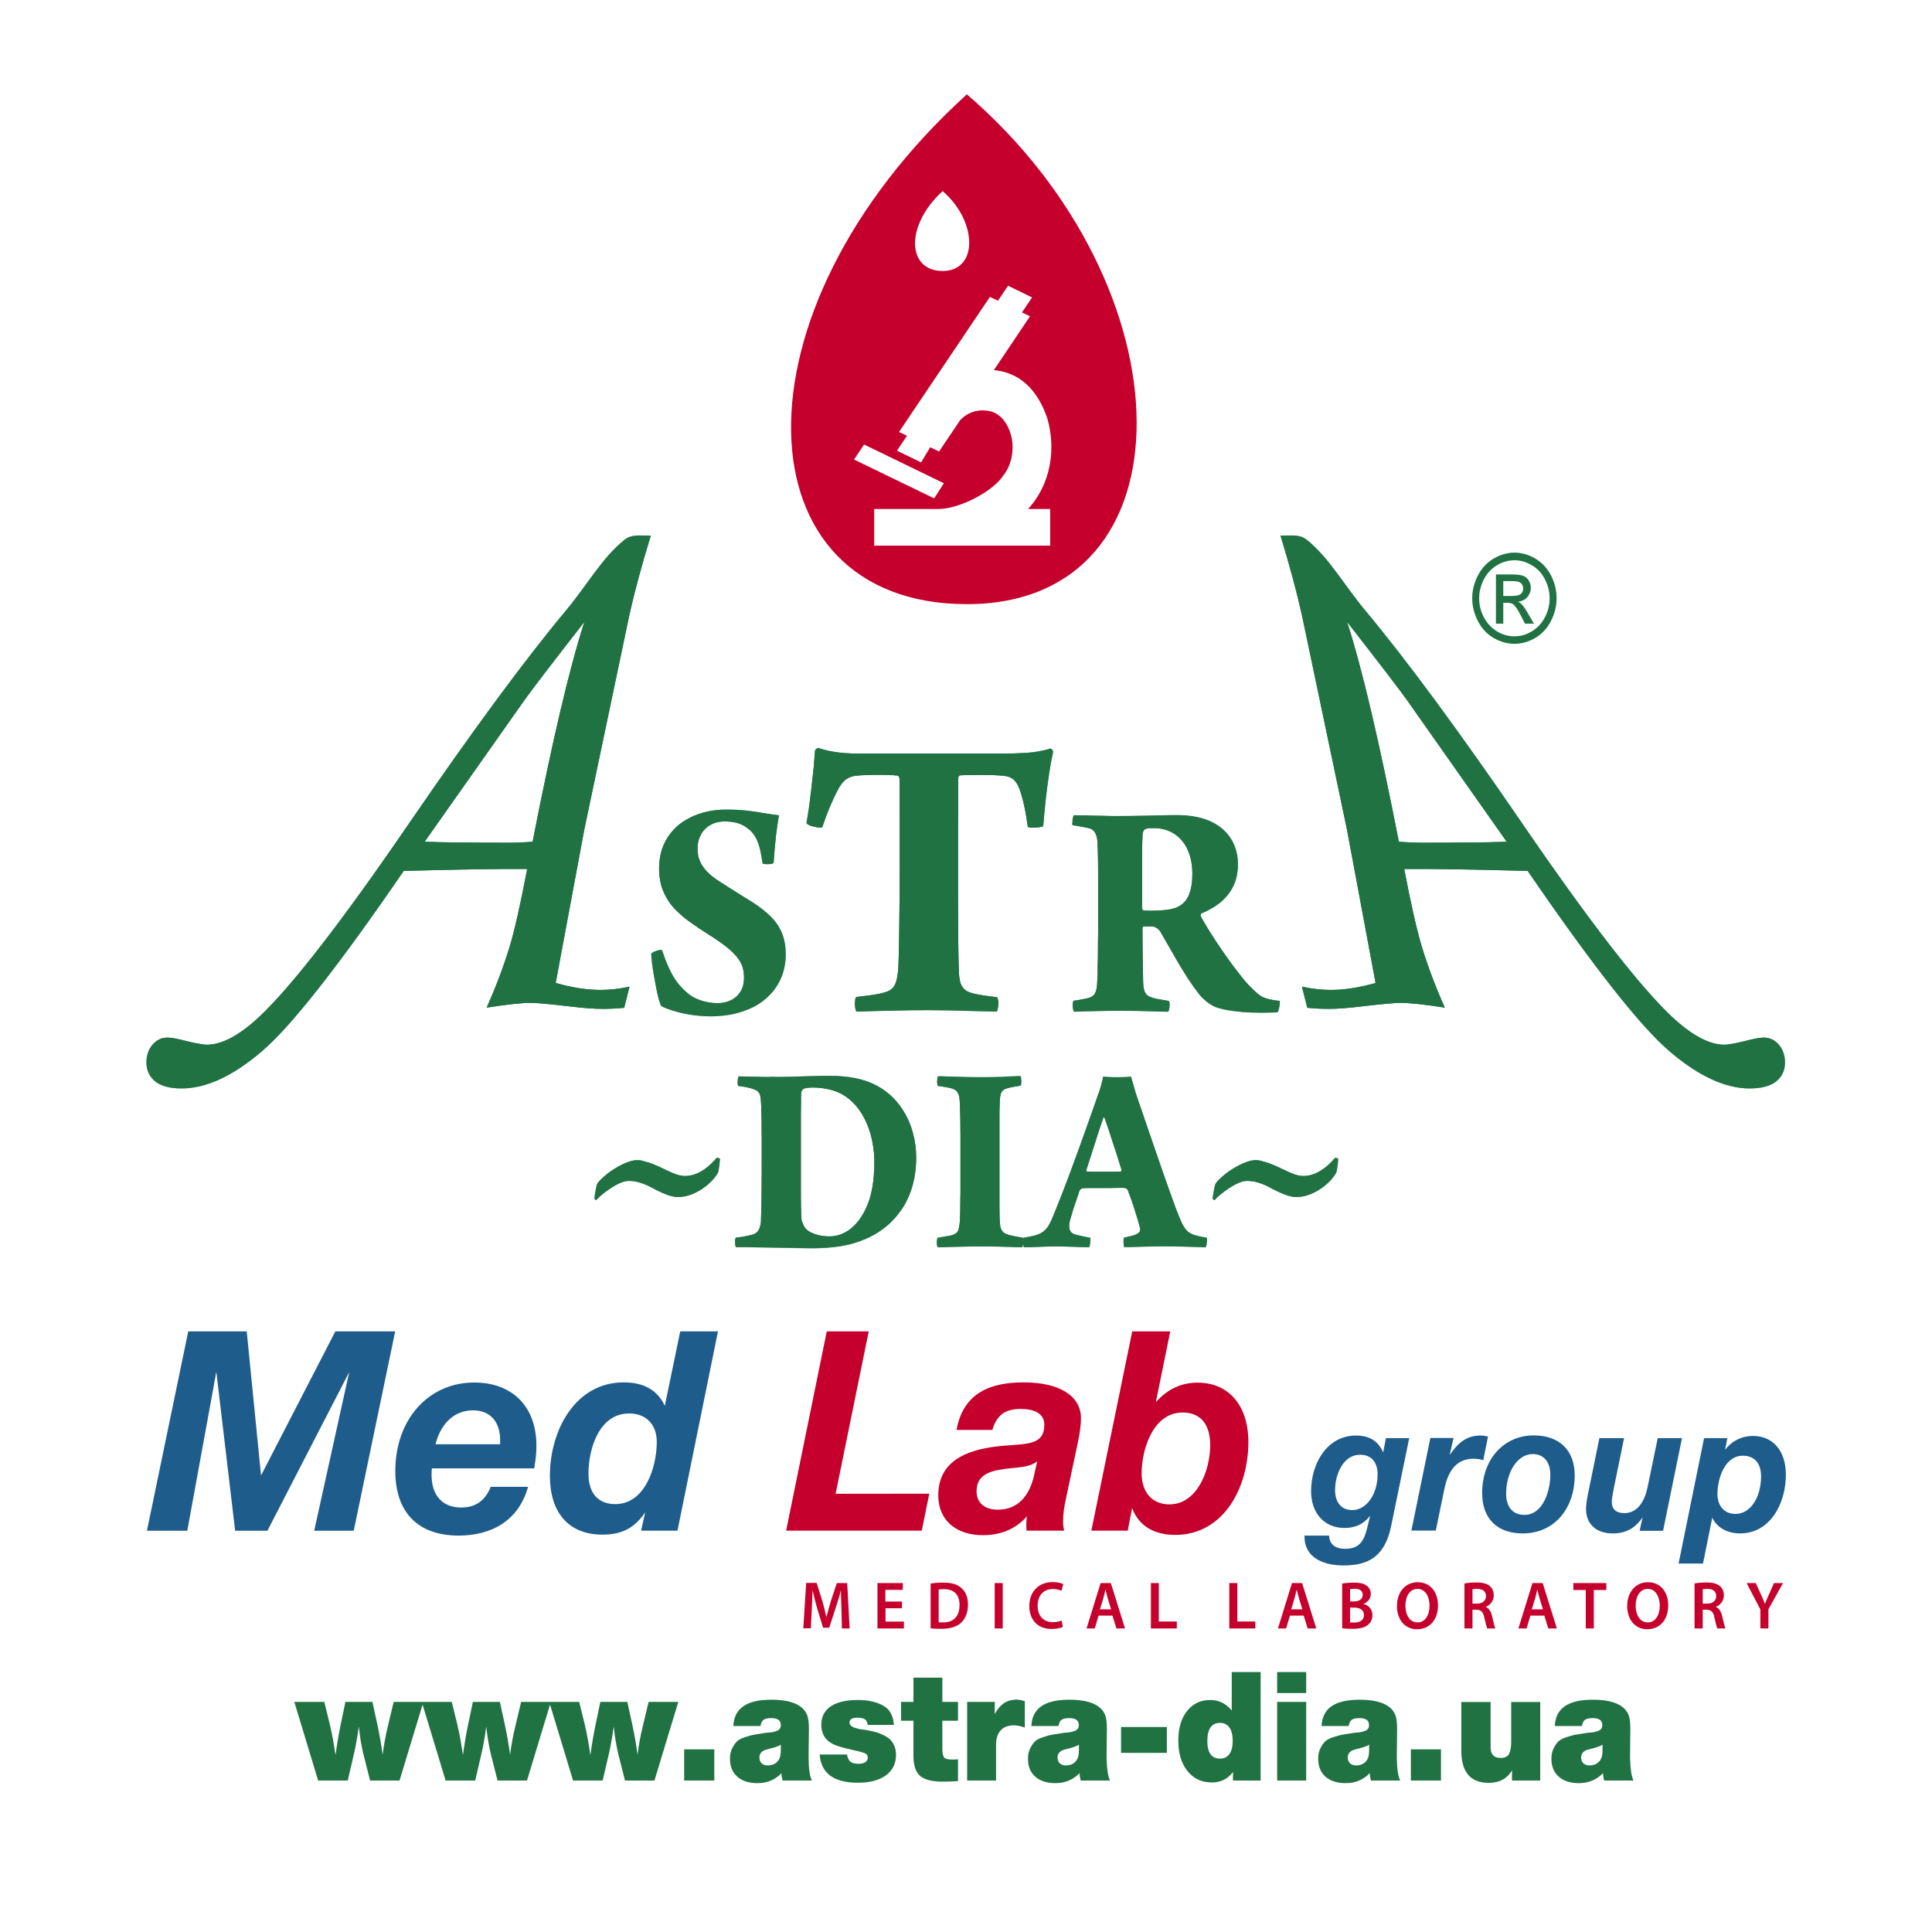 <?xml version="1.0" encoding="UTF-8"?> <!-- Generator: Adobe Illustrator 24.1.2, SVG Export Plug-In . SVG Version: 6.00 Build 0) --> <svg xmlns="http://www.w3.org/2000/svg" xmlns:xlink="http://www.w3.org/1999/xlink" id="Слой_1" x="0px" y="0px" viewBox="0 0 141.73 141.73" style="enable-background:new 0 0 141.73 141.73;" xml:space="preserve"> <style type="text/css"> .st0{fill:none;} .st1{fill:url(#SVGID_1_);} .st2{fill:url(#SVGID_2_);} .st3{clip-path:url(#SVGID_4_);} .st4{clip-path:url(#SVGID_4_);fill:url(#SVGID_5_);} .st5{fill:url(#SVGID_6_);} .st6{clip-path:url(#SVGID_8_);} .st7{clip-path:url(#SVGID_8_);fill:url(#SVGID_9_);} .st8{fill:url(#SVGID_10_);} .st9{fill:#207243;} .st10{filter:url(#Adobe_OpacityMaskFilter);} .st11{fill:#FFFFFF;} .st12{fill:url(#SVGID_12_);} .st13{mask:url(#SVGID_11_);} .st14{clip-path:url(#SVGID_14_);fill:#207243;} .st15{filter:url(#Adobe_OpacityMaskFilter_1_);} .st16{fill:url(#SVGID_16_);} .st17{mask:url(#SVGID_15_);} .st18{clip-path:url(#SVGID_18_);fill:#207243;} .st19{filter:url(#Adobe_OpacityMaskFilter_2_);} .st20{fill:url(#SVGID_20_);} .st21{mask:url(#SVGID_19_);} .st22{clip-path:url(#SVGID_22_);fill:#207243;} .st23{filter:url(#Adobe_OpacityMaskFilter_3_);} .st24{fill:url(#SVGID_24_);} .st25{mask:url(#SVGID_23_);} .st26{clip-path:url(#SVGID_26_);fill:#207243;} .st27{filter:url(#Adobe_OpacityMaskFilter_4_);} .st28{fill:url(#SVGID_28_);} .st29{mask:url(#SVGID_27_);} .st30{clip-path:url(#SVGID_30_);fill:#207243;} .st31{filter:url(#Adobe_OpacityMaskFilter_5_);} .st32{fill:url(#SVGID_32_);} .st33{mask:url(#SVGID_31_);} .st34{clip-path:url(#SVGID_34_);fill:#207243;} .st35{fill:#C5002C;} .st36{fill:#1E5C8C;} .st37{fill-rule:evenodd;clip-rule:evenodd;fill:#77B2CE;} .st38{fill-rule:evenodd;clip-rule:evenodd;fill:#77B3CF;} .st39{fill-rule:evenodd;clip-rule:evenodd;fill:#244673;} .st40{fill:#244673;} .st41{fill:#4B93A5;} .st42{fill:#72B0BA;} .st43{clip-path:url(#SVGID_36_);fill:url(#SVGID_37_);} .st44{clip-path:url(#SVGID_39_);fill:url(#SVGID_40_);} .st45{clip-path:url(#SVGID_42_);fill:url(#SVGID_43_);} .st46{clip-path:url(#SVGID_45_);fill:url(#SVGID_46_);} .st47{clip-path:url(#SVGID_48_);fill:url(#SVGID_49_);} .st48{clip-path:url(#SVGID_51_);fill:url(#SVGID_52_);} .st49{fill:#25546A;} .st50{fill:#274842;} .st51{fill:#3B3C3A;} .st52{fill:#144175;} .st53{fill:#9E0B0C;} .st54{fill:#1B4D8B;} .st55{fill:#9B9C9C;} .st56{clip-path:url(#SVGID_54_);} .st57{clip-path:url(#SVGID_59_);} .st58{clip-path:url(#SVGID_60_);} .st59{clip-path:url(#SVGID_64_);} .st60{clip-path:url(#SVGID_68_);} .st61{clip-path:url(#SVGID_72_);} .st62{clip-path:url(#SVGID_76_);} .st63{clip-path:url(#SVGID_80_);} .st64{clip-path:url(#SVGID_84_);} .st65{clip-path:url(#SVGID_88_);} .st66{clip-path:url(#SVGID_92_);} .st67{clip-path:url(#SVGID_96_);} .st68{fill:#C50015;} .st69{fill-rule:evenodd;clip-rule:evenodd;fill:#C72921;} .st70{fill-rule:evenodd;clip-rule:evenodd;fill:#FFFFFF;} .st71{fill-rule:evenodd;clip-rule:evenodd;fill:#DB8910;} .st72{fill:#2059A2;} .st73{fill:#DB8910;} .st74{fill:#1865AD;} .st75{fill:#243E64;} .st76{fill:#44865D;} .st77{fill:#3C91CF;} .st78{fill:none;stroke:#3C91CF;stroke-width:0.536;stroke-miterlimit:22.926;} .st79{fill:none;stroke:#3C91CF;stroke-width:0.699;stroke-miterlimit:22.926;} .st80{clip-path:url(#SVGID_100_);} .st81{fill:none;stroke:#000000;stroke-width:0.216;stroke-miterlimit:22.926;} .st82{fill-rule:evenodd;clip-rule:evenodd;} .st83{fill:#252065;} .st84{fill:#255498;} .st85{fill:url(#SVGID_103_);} .st86{fill:url(#SVGID_104_);} .st87{fill:#121100;} .st88{fill:#9C9D9D;} .st89{fill:#CBAF69;} .st90{fill-rule:evenodd;clip-rule:evenodd;fill:#CBAF69;} .st91{fill-rule:evenodd;clip-rule:evenodd;fill:#D7B855;} .st92{fill-rule:evenodd;clip-rule:evenodd;fill:#7F601C;} .st93{fill-rule:evenodd;clip-rule:evenodd;fill:#171500;} .st94{fill-rule:evenodd;clip-rule:evenodd;fill:#EDF7FD;} .st95{fill-rule:evenodd;clip-rule:evenodd;fill:#4271B3;} .st96{fill-rule:evenodd;clip-rule:evenodd;fill:#213846;} .st97{fill-rule:evenodd;clip-rule:evenodd;fill:#9BC3E8;} .st98{fill-rule:evenodd;clip-rule:evenodd;fill:#1E2B45;} .st99{fill-rule:evenodd;clip-rule:evenodd;fill:#A85424;} .st100{fill-rule:evenodd;clip-rule:evenodd;fill:#AD8624;} .st101{fill:#355847;} .st102{fill-rule:evenodd;clip-rule:evenodd;fill:#3C974C;} .st103{clip-path:url(#SVGID_106_);fill:url(#SVGID_107_);} .st104{clip-path:url(#SVGID_109_);} .st105{clip-path:url(#SVGID_111_);} .st106{fill:none;stroke:#F7FBFE;stroke-width:0.427;stroke-miterlimit:22.926;} .st107{clip-path:url(#SVGID_115_);} .st108{clip-path:url(#SVGID_117_);} .st109{clip-path:url(#SVGID_121_);} .st110{clip-path:url(#SVGID_123_);} .st111{clip-path:url(#SVGID_127_);} .st112{clip-path:url(#SVGID_129_);} .st113{clip-path:url(#SVGID_133_);fill:url(#SVGID_134_);} .st114{clip-path:url(#SVGID_136_);} .st115{clip-path:url(#SVGID_138_);} .st116{clip-path:url(#SVGID_142_);} .st117{clip-path:url(#SVGID_144_);} .st118{clip-path:url(#SVGID_148_);} .st119{clip-path:url(#SVGID_150_);} .st120{clip-path:url(#SVGID_154_);fill:url(#SVGID_155_);} .st121{clip-path:url(#SVGID_157_);} .st122{clip-path:url(#SVGID_159_);} .st123{fill:#F1E713;} .st124{clip-path:url(#SVGID_163_);} .st125{clip-path:url(#SVGID_165_);} .st126{fill:#313B85;} .st127{clip-path:url(#SVGID_169_);} .st128{clip-path:url(#SVGID_171_);} .st129{fill:#BDBCBA;} .st130{clip-path:url(#SVGID_175_);fill:url(#SVGID_176_);} .st131{clip-path:url(#SVGID_178_);} .st132{clip-path:url(#SVGID_180_);} .st133{clip-path:url(#SVGID_184_);fill:url(#SVGID_185_);} .st134{fill:#3F8CCA;} .st135{fill:none;stroke:#333C88;stroke-width:0.505;stroke-miterlimit:22.926;} .st136{clip-path:url(#SVGID_187_);fill:url(#SVGID_188_);} .st137{clip-path:url(#SVGID_190_);fill:url(#SVGID_191_);} .st138{clip-path:url(#SVGID_193_);fill:url(#SVGID_194_);} .st139{clip-path:url(#SVGID_196_);fill:url(#SVGID_197_);} .st140{clip-path:url(#SVGID_199_);fill:url(#SVGID_200_);} .st141{clip-path:url(#SVGID_202_);fill:url(#SVGID_203_);} .st142{clip-path:url(#SVGID_205_);fill:url(#SVGID_206_);} .st143{clip-path:url(#SVGID_208_);fill:url(#SVGID_209_);} .st144{fill:none;stroke:#333C88;stroke-width:0.427;stroke-miterlimit:22.926;} .st145{clip-path:url(#SVGID_211_);fill:url(#SVGID_212_);} .st146{fill-rule:evenodd;clip-rule:evenodd;fill:#6DA93A;} .st147{fill:#6DA93A;} .st148{fill:#0A4541;} .st149{fill:#494A49;} .st150{fill:#292830;} .st151{fill:#C8291F;} .st152{fill-rule:evenodd;clip-rule:evenodd;fill:#F0DC30;} .st153{fill-rule:evenodd;clip-rule:evenodd;fill:#C9381D;} .st154{fill-rule:evenodd;clip-rule:evenodd;fill:#53A260;} .st155{fill:url(#SVGID_213_);} .st156{fill:url(#SVGID_214_);} .st157{fill:url(#SVGID_215_);} .st158{fill:url(#SVGID_216_);} .st159{fill:url(#SVGID_217_);} .st160{fill:url(#SVGID_218_);} .st161{fill:url(#SVGID_219_);} .st162{fill:url(#SVGID_220_);} .st163{fill:url(#SVGID_221_);} .st164{fill:url(#SVGID_222_);} .st165{fill:url(#SVGID_223_);} .st166{fill:url(#SVGID_224_);} .st167{fill:url(#SVGID_225_);} .st168{fill:url(#SVGID_226_);} .st169{fill:url(#SVGID_227_);} .st170{fill:url(#SVGID_228_);} .st171{fill:url(#SVGID_229_);} .st172{fill:url(#SVGID_230_);} .st173{fill:url(#SVGID_231_);} .st174{fill:url(#SVGID_232_);} .st175{fill:url(#SVGID_233_);} .st176{fill:url(#SVGID_234_);} .st177{fill:url(#SVGID_235_);} .st178{fill:url(#SVGID_236_);} .st179{fill:url(#SVGID_237_);} .st180{fill:url(#SVGID_238_);} .st181{fill-rule:evenodd;clip-rule:evenodd;fill:#FEFEFE;} .st182{fill-rule:evenodd;clip-rule:evenodd;fill:#121100;} .st183{fill-rule:evenodd;clip-rule:evenodd;fill:#090100;} .st184{clip-path:url(#SVGID_240_);} .st185{fill:url(#SVGID_241_);} .st186{fill:url(#SVGID_242_);} .st187{fill:url(#SVGID_243_);} .st188{fill:url(#SVGID_244_);} .st189{fill:url(#SVGID_245_);} .st190{fill:url(#SVGID_246_);} .st191{fill:url(#SVGID_247_);} .st192{fill:url(#SVGID_248_);} .st193{fill:url(#SVGID_249_);} .st194{fill:url(#SVGID_250_);} .st195{fill:url(#SVGID_251_);} .st196{fill:url(#SVGID_252_);} .st197{fill:url(#SVGID_253_);} .st198{fill:url(#SVGID_254_);} .st199{fill:#9A7100;} .st200{fill:#966400;} .st201{fill-rule:evenodd;clip-rule:evenodd;fill:#710F00;} .st202{fill:#945A42;} .st203{fill-rule:evenodd;clip-rule:evenodd;fill:#9C2D35;} .st204{fill:#710F00;} .st205{fill-rule:evenodd;clip-rule:evenodd;fill:#9A7100;} .st206{fill:#721301;} .st207{fill-rule:evenodd;clip-rule:evenodd;fill:#15140D;} .st208{fill:#422609;} .st209{fill:#C82F14;} .st210{fill:#EECECE;} .st211{fill:none;stroke:#229E95;stroke-width:41.017;stroke-miterlimit:10;} .st212{fill:#229E95;} .st213{fill:#06483F;} .st214{fill:#FEFEFE;} .st215{fill:#F1B634;} .st216{fill:#54362C;} .st217{fill-rule:evenodd;clip-rule:evenodd;fill:#7B2928;stroke:#7B2928;stroke-width:0.283;stroke-miterlimit:10;} .st218{fill-rule:evenodd;clip-rule:evenodd;fill:#9C2228;} .st219{fill:#9C2228;} .st220{fill:#0E0C00;} .st221{fill:#431F25;} .st222{fill:#94003A;} .st223{fill:#FAF8CD;} .st224{fill-rule:evenodd;clip-rule:evenodd;fill:#D6B900;} .st225{clip-path:url(#SVGID_256_);fill:url(#XMLID_12_);} .st226{clip-path:url(#SVGID_258_);fill:url(#XMLID_13_);} .st227{clip-path:url(#SVGID_260_);fill:url(#XMLID_14_);} .st228{clip-path:url(#XMLID_15_);fill:url(#XMLID_16_);} .st229{clip-path:url(#SVGID_262_);fill:url(#XMLID_17_);} .st230{clip-path:url(#XMLID_18_);fill:url(#XMLID_19_);} </style> <pattern width="13.42" height="13.79" patternUnits="userSpaceOnUse" id="Unnamed_Pattern_10" viewBox="0 -13.8 13.42 13.79" style="overflow:visible;"> <g> <rect x="0" y="-13.8" class="st0" width="13.42" height="13.79"></rect> <rect x="0" y="-13.8" width="13.42" height="13.8"></rect> <linearGradient id="SVGID_1_" gradientUnits="userSpaceOnUse" x1="6.711" y1="-1.248" x2="6.711" y2="-12.558"> <stop offset="0" style="stop-color:#FFFFFF"></stop> <stop offset="1" style="stop-color:#000000"></stop> </linearGradient> <rect y="-13.8" class="st1" width="13.42" height="13.79"></rect> </g> </pattern> <pattern width="11.29" height="10.36" patternUnits="userSpaceOnUse" id="Unnamed_Pattern_11" viewBox="0 -10.36 11.29 10.36" style="overflow:visible;"> <g> <rect x="0" y="-10.36" class="st0" width="11.29" height="10.36"></rect> <rect x="0" y="-10.36" width="11.29" height="10.36"></rect> <linearGradient id="SVGID_2_" gradientUnits="userSpaceOnUse" x1="5.646" y1="-0.31" x2="5.646" y2="-10.05"> <stop offset="0" style="stop-color:#FFFFFF"></stop> <stop offset="1" style="stop-color:#000000"></stop> </linearGradient> <rect y="-10.36" class="st2" width="11.29" height="10.36"></rect> </g> </pattern> <pattern width="27.43" height="28.91" patternUnits="userSpaceOnUse" id="Unnamed_Pattern_12" viewBox="0 -28.97 27.43 28.91" style="overflow:visible;"> <g> <rect x="0" y="-28.97" class="st0" width="27.43" height="28.91"></rect> <g> <defs> <rect id="SVGID_3_" x="0" y="-28.97" width="27.43" height="28.91"></rect> </defs> <clipPath id="SVGID_4_"> <use xlink:href="#SVGID_3_" style="overflow:visible;"></use> </clipPath> <rect x="0" y="-28.97" class="st3" width="27.47" height="28.97"></rect> <linearGradient id="SVGID_5_" gradientUnits="userSpaceOnUse" x1="13.718" y1="-5.272" x2="13.718" y2="-23.772"> <stop offset="0" style="stop-color:#FFFFFF"></stop> <stop offset="1" style="stop-color:#000000"></stop> </linearGradient> <rect y="-28.97" class="st4" width="27.44" height="28.91"></rect> </g> </g> </pattern> <pattern width="40.44" height="9.01" patternUnits="userSpaceOnUse" id="Unnamed_Pattern_7" viewBox="0 -9.01 40.44 9.01" style="overflow:visible;"> <g> <rect x="0" y="-9.01" class="st0" width="40.44" height="9.01"></rect> <rect x="0" y="-9.01" width="40.44" height="9.01"></rect> <linearGradient id="SVGID_6_" gradientUnits="userSpaceOnUse" x1="20.219" y1="-2.519" x2="20.219" y2="-6.489"> <stop offset="0" style="stop-color:#FFFFFF"></stop> <stop offset="1" style="stop-color:#000000"></stop> </linearGradient> <rect y="-9.01" class="st5" width="40.44" height="9.01"></rect> </g> </pattern> <pattern width="27.43" height="28.91" patternUnits="userSpaceOnUse" id="Unnamed_Pattern_8" viewBox="0.03 -28.97 27.43 28.91" style="overflow:visible;"> <g> <rect x="0.03" y="-28.97" class="st0" width="27.43" height="28.91"></rect> <g> <defs> <rect id="SVGID_7_" x="0.03" y="-28.97" width="27.43" height="28.91"></rect> </defs> <clipPath id="SVGID_8_"> <use xlink:href="#SVGID_7_" style="overflow:visible;"></use> </clipPath> <rect y="-28.97" class="st6" width="27.47" height="28.97"></rect> <linearGradient id="SVGID_9_" gradientUnits="userSpaceOnUse" x1="13.751" y1="-5.272" x2="13.751" y2="-23.772"> <stop offset="0" style="stop-color:#FFFFFF"></stop> <stop offset="1" style="stop-color:#000000"></stop> </linearGradient> <rect x="0.03" y="-28.97" class="st7" width="27.44" height="28.91"></rect> </g> </g> </pattern> <pattern width="7.32" height="10.82" patternUnits="userSpaceOnUse" id="Unnamed_Pattern_9" viewBox="0 -10.82 7.32 10.82" style="overflow:visible;"> <g> <rect x="0" y="-10.82" class="st0" width="7.32" height="10.82"></rect> <rect y="-10.82" width="7.32" height="10.82"></rect> <linearGradient id="SVGID_10_" gradientUnits="userSpaceOnUse" x1="3.66" y1="-0.43" x2="3.66" y2="-10.39"> <stop offset="0" style="stop-color:#FFFFFF"></stop> <stop offset="1" style="stop-color:#000000"></stop> </linearGradient> <rect y="-10.82" class="st8" width="7.32" height="10.82"></rect> </g> </pattern> <g> <path class="st9" d="M117.56,127.99c-0.16,0.11-0.49,0.22-0.99,0.34c-0.39,0.09-0.58,0.29-0.58,0.6c0,0.18,0.06,0.32,0.16,0.42 c0.11,0.1,0.25,0.16,0.44,0.16c0.39,0,0.67-0.15,0.84-0.45c0.09-0.15,0.13-0.39,0.13-0.73V127.99z M119.83,130.62h-2.15 c-0.05-0.19-0.08-0.37-0.09-0.54c-0.47,0.49-1.06,0.73-1.77,0.73c-0.63,0-1.12-0.16-1.48-0.48c-0.36-0.32-0.53-0.76-0.53-1.33 c0-0.29,0.06-0.54,0.17-0.76c0.11-0.22,0.23-0.38,0.35-0.5c0.12-0.11,0.32-0.22,0.61-0.31c0.29-0.09,0.49-0.15,0.61-0.17 c0.12-0.02,0.36-0.06,0.71-0.11c0.02-0.01,0.03-0.01,0.04-0.01c0.01,0,0.02,0,0.04-0.01c0.02,0,0.03,0,0.05,0 c0.03-0.01,0.12-0.02,0.26-0.03c0.14-0.01,0.24-0.02,0.32-0.04c0.08-0.02,0.16-0.04,0.27-0.08c0.1-0.04,0.18-0.09,0.23-0.17 c0.05-0.07,0.07-0.16,0.07-0.27c0-0.33-0.23-0.5-0.7-0.5c-0.26,0-0.44,0.04-0.56,0.12c-0.12,0.08-0.19,0.23-0.23,0.46h-1.99 c0.05-1.29,0.97-1.93,2.77-1.93c1.43,0,2.3,0.36,2.62,1.07c0.1,0.22,0.15,0.57,0.15,1.05c0,0.23,0,0.57-0.01,1.02 c-0.01,0.45-0.01,0.83-0.01,1.15C119.6,129.75,119.68,130.3,119.83,130.62z M112.99,124.85v5.77h-2.07v-0.74 c-0.37,0.61-0.93,0.91-1.7,0.91c-1.35,0-2.02-0.79-2.02-2.37v-3.56h2.15v3.32c0,0.52,0.24,0.78,0.72,0.78 c0.32,0,0.54-0.1,0.64-0.31c0.1-0.21,0.15-0.49,0.15-0.86v-2.93H112.99z M105.71,128.33v2.29h-2.21v-2.29H105.71z M100.44,127.99 c-0.16,0.11-0.49,0.22-0.99,0.34c-0.39,0.09-0.58,0.29-0.58,0.6c0,0.18,0.06,0.32,0.16,0.42c0.11,0.1,0.25,0.16,0.44,0.16 c0.39,0,0.67-0.15,0.84-0.45c0.09-0.15,0.13-0.39,0.13-0.73V127.99z M102.72,130.62h-2.15c-0.05-0.19-0.08-0.37-0.09-0.54 c-0.47,0.49-1.06,0.73-1.77,0.73c-0.63,0-1.12-0.16-1.48-0.48c-0.36-0.32-0.53-0.76-0.53-1.33c0-0.29,0.06-0.54,0.17-0.76 c0.11-0.22,0.23-0.38,0.35-0.5c0.12-0.11,0.32-0.22,0.61-0.31c0.29-0.09,0.49-0.15,0.61-0.17c0.12-0.02,0.36-0.06,0.71-0.11 c0.02-0.01,0.03-0.01,0.04-0.01c0.01,0,0.02,0,0.04-0.01c0.02,0,0.03,0,0.05,0c0.03-0.01,0.12-0.02,0.26-0.03 c0.14-0.01,0.24-0.02,0.32-0.04c0.08-0.02,0.16-0.04,0.27-0.08c0.1-0.04,0.18-0.09,0.23-0.17c0.05-0.07,0.07-0.16,0.07-0.27 c0-0.33-0.23-0.5-0.7-0.5c-0.26,0-0.44,0.04-0.56,0.12c-0.12,0.08-0.19,0.23-0.23,0.46h-1.99c0.05-1.29,0.97-1.93,2.77-1.93 c1.43,0,2.3,0.36,2.62,1.07c0.1,0.22,0.15,0.57,0.15,1.05c0,0.23,0,0.57-0.01,1.02c-0.01,0.45-0.01,0.83-0.01,1.15 C102.48,129.75,102.56,130.3,102.72,130.62z M95.82,124.85v5.77h-2.13v-5.77H95.82z M95.82,122.66v1.54h-2.13v-1.54H95.82z M89.5,126.39c-0.62,0-0.93,0.44-0.93,1.33c0,0.86,0.31,1.29,0.93,1.29c0.3,0,0.53-0.11,0.69-0.34c0.16-0.22,0.24-0.54,0.24-0.96 c0-0.42-0.08-0.75-0.24-0.98C90.03,126.51,89.8,126.39,89.5,126.39z M92.48,122.66v7.96h-2.03v-0.63c-0.38,0.52-0.9,0.77-1.55,0.77 c-0.75,0-1.34-0.28-1.79-0.84c-0.45-0.56-0.67-1.3-0.67-2.23c0-0.9,0.21-1.63,0.64-2.17c0.43-0.54,0.99-0.81,1.7-0.81 c0.63,0,1.16,0.26,1.58,0.77v-2.82H92.48z M85.6,126.69v1.9h-3.36v-1.9H85.6z M79.15,127.99c-0.16,0.11-0.49,0.22-0.99,0.34 c-0.39,0.09-0.58,0.29-0.58,0.6c0,0.18,0.06,0.32,0.16,0.42c0.11,0.1,0.25,0.16,0.44,0.16c0.39,0,0.67-0.15,0.84-0.45 c0.09-0.15,0.13-0.39,0.13-0.73V127.99z M81.43,130.62h-2.15c-0.05-0.19-0.08-0.37-0.09-0.54c-0.47,0.49-1.06,0.73-1.77,0.73 c-0.63,0-1.12-0.16-1.48-0.48c-0.36-0.32-0.53-0.76-0.53-1.33c0-0.29,0.06-0.54,0.17-0.76c0.11-0.22,0.23-0.38,0.35-0.5 c0.12-0.11,0.32-0.22,0.61-0.31c0.29-0.09,0.49-0.15,0.61-0.17c0.12-0.02,0.36-0.06,0.71-0.11c0.02-0.01,0.03-0.01,0.04-0.01 c0.01,0,0.02,0,0.04-0.01c0.02,0,0.03,0,0.05,0c0.03-0.01,0.12-0.02,0.26-0.03c0.14-0.01,0.24-0.02,0.32-0.04 c0.08-0.02,0.16-0.04,0.27-0.08c0.1-0.04,0.18-0.09,0.23-0.17c0.05-0.07,0.07-0.16,0.07-0.27c0-0.33-0.23-0.5-0.7-0.5 c-0.26,0-0.44,0.04-0.56,0.12c-0.12,0.08-0.19,0.23-0.23,0.46h-1.99c0.05-1.29,0.97-1.93,2.77-1.93c1.43,0,2.3,0.36,2.62,1.07 c0.1,0.22,0.15,0.57,0.15,1.05c0,0.23,0,0.57-0.01,1.02c-0.01,0.45-0.01,0.83-0.01,1.15C81.2,129.75,81.27,130.3,81.43,130.62z M75.18,124.8v1.93c-0.3-0.1-0.56-0.16-0.79-0.16c-0.43,0-0.76,0.12-0.98,0.37c-0.23,0.25-0.34,0.6-0.34,1.06v2.62h-2.12v-5.77 h2.03l-0.01,0.89c0.2-0.36,0.43-0.62,0.68-0.8c0.26-0.17,0.58-0.26,0.97-0.26C74.8,124.7,74.99,124.73,75.18,124.8z M70.28,124.85 v1.38h-1.15v2.06c0,0.31,0.04,0.52,0.13,0.63c0.08,0.11,0.27,0.16,0.58,0.16c0.2,0,0.35-0.01,0.44-0.02v1.6 c-0.43,0.03-0.8,0.04-1.12,0.04c-0.78,0-1.33-0.14-1.66-0.42c-0.33-0.28-0.49-0.77-0.49-1.47v-2.58H66.1v-1.38h0.91v-1.78h2.12 v1.78H70.28z M65.58,126.54h-1.92c-0.04-0.21-0.11-0.35-0.22-0.42c-0.11-0.07-0.29-0.11-0.54-0.11c-0.39,0-0.58,0.11-0.58,0.35 c0,0.08,0.03,0.16,0.09,0.22c0.06,0.06,0.15,0.11,0.27,0.16c0.12,0.04,0.23,0.07,0.31,0.09c0.09,0.02,0.19,0.04,0.33,0.05 c0.14,0.02,0.21,0.03,0.22,0.03c0.26,0.05,0.47,0.1,0.64,0.14c0.17,0.04,0.36,0.11,0.57,0.21c0.22,0.1,0.39,0.21,0.52,0.32 c0.13,0.12,0.24,0.28,0.33,0.48c0.09,0.2,0.13,0.43,0.13,0.69c0,0.63-0.25,1.13-0.74,1.49c-0.5,0.36-1.18,0.54-2.05,0.54 c-1.77,0-2.71-0.69-2.81-2.07h2.01c0.03,0.24,0.11,0.41,0.24,0.52c0.13,0.11,0.34,0.16,0.61,0.16c0.21,0,0.37-0.04,0.49-0.12 c0.12-0.08,0.18-0.19,0.18-0.33c0-0.14-0.06-0.24-0.17-0.3c-0.12-0.06-0.34-0.13-0.66-0.2c-0.11-0.02-0.19-0.04-0.26-0.06 c-0.73-0.16-1.22-0.31-1.46-0.43c-0.57-0.29-0.86-0.76-0.86-1.42c0-0.59,0.23-1.04,0.69-1.35c0.46-0.31,1.13-0.47,2-0.47 c0.75,0,1.36,0.14,1.84,0.41C65.26,125.36,65.52,125.85,65.58,126.54z M57.28,127.99c-0.16,0.11-0.49,0.22-0.99,0.34 c-0.39,0.09-0.58,0.29-0.58,0.6c0,0.18,0.06,0.32,0.16,0.42s0.25,0.16,0.44,0.16c0.39,0,0.67-0.15,0.84-0.45 c0.09-0.15,0.13-0.39,0.13-0.73V127.99z M59.56,130.62h-2.15c-0.05-0.19-0.08-0.37-0.08-0.54c-0.47,0.49-1.06,0.73-1.77,0.73 c-0.63,0-1.12-0.16-1.48-0.48c-0.36-0.32-0.53-0.76-0.53-1.33c0-0.29,0.06-0.54,0.17-0.76c0.11-0.22,0.23-0.38,0.35-0.5 c0.12-0.11,0.32-0.22,0.61-0.31c0.29-0.09,0.49-0.15,0.61-0.17c0.12-0.02,0.36-0.06,0.71-0.11c0.02-0.01,0.03-0.01,0.04-0.01 c0.01,0,0.02,0,0.04-0.01c0.02,0,0.03,0,0.05,0c0.03-0.01,0.12-0.02,0.26-0.03c0.14-0.01,0.24-0.02,0.32-0.04 c0.08-0.02,0.16-0.04,0.27-0.08c0.1-0.04,0.18-0.09,0.23-0.17c0.05-0.07,0.07-0.16,0.07-0.27c0-0.33-0.23-0.5-0.7-0.5 c-0.26,0-0.44,0.04-0.56,0.12c-0.12,0.08-0.19,0.23-0.23,0.46H53.8c0.05-1.29,0.97-1.93,2.77-1.93c1.43,0,2.3,0.36,2.62,1.07 c0.1,0.22,0.15,0.57,0.15,1.05c0,0.23,0,0.57-0.01,1.02c-0.01,0.45-0.01,0.83-0.01,1.15C59.32,129.75,59.4,130.3,59.56,130.62z M52.4,128.33v2.29h-2.21v-2.29H52.4z M49.76,124.85l-1.75,5.77h-2.16l-0.48-1.89c-0.14-0.57-0.26-1.26-0.35-2.07 c-0.1,0.74-0.22,1.44-0.37,2.07l-0.44,1.89h-2.17l-1.75-5.77h2.2l0.4,1.62c0.17,0.73,0.31,1.49,0.42,2.28 c0.13-0.91,0.26-1.7,0.41-2.37l0.32-1.53h1.98l0.37,1.69c0.15,0.7,0.28,1.43,0.38,2.19c0.09-0.72,0.22-1.44,0.4-2.16l0.41-1.72 H49.76z M40.41,124.85l-1.75,5.77H36.5l-0.48-1.89c-0.14-0.57-0.26-1.26-0.35-2.07c-0.1,0.74-0.22,1.44-0.37,2.07l-0.44,1.89h-2.17 l-1.75-5.77h2.2l0.4,1.62c0.17,0.73,0.31,1.49,0.42,2.28c0.13-0.91,0.26-1.7,0.41-2.37l0.32-1.53h1.98l0.37,1.69 c0.15,0.7,0.28,1.43,0.38,2.19c0.09-0.72,0.22-1.44,0.4-2.16l0.41-1.72H40.41z M31.06,124.85l-1.75,5.77h-2.16l-0.48-1.89 c-0.14-0.57-0.26-1.26-0.35-2.07c-0.1,0.74-0.22,1.44-0.37,2.07l-0.44,1.89h-2.17l-1.75-5.77h2.2l0.4,1.62 c0.17,0.73,0.31,1.49,0.42,2.28c0.13-0.91,0.27-1.7,0.41-2.37l0.32-1.53h1.98l0.37,1.69c0.15,0.7,0.28,1.43,0.38,2.19 c0.09-0.72,0.22-1.44,0.4-2.16l0.41-1.72H31.06z"></path> <path class="st9" d="M110.28,43.72L110.28,43.72h0.65c0.31,0,0.52-0.05,0.64-0.15c0.11-0.1,0.17-0.23,0.17-0.4 c0-0.11-0.03-0.2-0.08-0.29c-0.05-0.08-0.13-0.15-0.23-0.19c-0.1-0.04-0.28-0.06-0.54-0.06h-0.61V43.72z M109.74,45.74 L109.74,45.74v-3.6h1.14c0.39,0,0.67,0.03,0.85,0.1c0.18,0.06,0.32,0.18,0.42,0.35c0.1,0.17,0.15,0.34,0.15,0.53 c0,0.26-0.09,0.49-0.26,0.69c-0.17,0.19-0.41,0.31-0.69,0.33c0.12,0.05,0.21,0.12,0.28,0.19c0.13,0.14,0.3,0.38,0.49,0.72l0.41,0.7 h-0.66l-0.29-0.57c-0.23-0.45-0.42-0.73-0.56-0.84c-0.1-0.08-0.24-0.12-0.43-0.12h-0.31v1.53H109.74z M111.1,41.1L111.1,41.1 c-0.44,0-0.86,0.12-1.27,0.36c-0.41,0.24-0.73,0.58-0.97,1.03c-0.23,0.45-0.35,0.91-0.35,1.4c0,0.48,0.11,0.94,0.34,1.38 c0.23,0.44,0.55,0.79,0.96,1.04c0.41,0.25,0.84,0.37,1.29,0.37c0.45,0,0.87-0.12,1.28-0.37c0.41-0.25,0.73-0.59,0.96-1.04 c0.23-0.44,0.34-0.9,0.34-1.38c0-0.49-0.12-0.95-0.35-1.4c-0.23-0.45-0.55-0.79-0.97-1.03C111.95,41.22,111.53,41.1,111.1,41.1z M111.1,40.54c0.52,0,1.02,0.14,1.52,0.43c0.49,0.29,0.88,0.7,1.16,1.24c0.27,0.53,0.41,1.09,0.41,1.68c0,0.58-0.14,1.13-0.41,1.66 c-0.27,0.53-0.65,0.95-1.14,1.24c-0.49,0.29-1.01,0.44-1.54,0.44c-0.54,0-1.05-0.15-1.55-0.44c-0.49-0.29-0.87-0.71-1.14-1.24 c-0.27-0.54-0.41-1.09-0.41-1.66c0-0.58,0.14-1.14,0.42-1.68c0.28-0.54,0.67-0.95,1.16-1.24C110.07,40.69,110.58,40.54,111.1,40.54 z"></path> <path class="st9" d="M39.07,61.75c1.44-7.36,2.7-12.73,3.8-16.13c-2.37,3.04-3.85,4.97-4.41,5.76l-7.31,10.37 c1.37,0.05,3.34,0.07,5.9,0.07C37.68,61.83,38.35,61.8,39.07,61.75 M46.18,72.38l-0.39,1.55c-0.6,0.06-1.12,0.08-1.57,0.08 c-0.65,0-1.42-0.06-2.33-0.17c-1.54-0.18-2.52-0.27-2.94-0.27c-0.7,0-1.78,0.12-3.25,0.35c0.63-1.41,1.2-2.89,1.68-4.45 c0.34-1.11,0.78-3.02,1.3-5.72c-1.95-0.02-4.96,0.03-9.06,0.14c-4.83,7.04-8.3,11.45-10.43,13.25c-2.12,1.81-4.08,2.71-5.85,2.71 c-0.94,0-1.61-0.2-2.03-0.59c-0.42-0.39-0.61-0.89-0.56-1.51c0.04-0.47,0.21-0.86,0.5-1.17c0.29-0.31,0.64-0.46,1.03-0.46 c0.24,0,0.55,0.05,0.94,0.14c0.97,0.25,1.63,0.38,1.96,0.38c1.11,0,2.4-0.69,3.87-2.07c2.38-2.25,6.03-6.96,10.94-14.13 c4.65-6.79,8.51-12.03,11.6-15.73c1.45-1.74,2.64-3.85,4.22-5.1c0.53-0.42,0.99-0.32,1.94-0.32c-0.69,2.23-1.21,4.18-1.58,5.85 l-3.3,15.71l-2.1,11.26c1.2,0.34,2.29,0.51,3.27,0.51C44.69,72.62,45.4,72.55,46.18,72.38z"></path> <path class="st9" d="M48.57,69.71c-0.05-0.02-0.14-0.02-0.25,0c-0.12,0.03-0.23,0.06-0.34,0.11c-0.11,0.05-0.18,0.1-0.21,0.15 c0,0.17,0.03,0.4,0.06,0.68c0.04,0.28,0.08,0.59,0.14,0.92c0.06,0.33,0.12,0.65,0.18,0.96c0.06,0.31,0.13,0.58,0.19,0.81 c0.07,0.23,0.12,0.38,0.17,0.46c0.2,0.11,0.47,0.22,0.83,0.33c0.36,0.12,0.77,0.22,1.24,0.3c0.47,0.08,0.98,0.12,1.51,0.13 c0.9,0,1.69-0.12,2.38-0.36c0.69-0.23,1.27-0.55,1.74-0.97c0.47-0.41,0.82-0.89,1.07-1.44c0.24-0.55,0.36-1.14,0.36-1.77 c0-0.57-0.08-1.07-0.26-1.52c-0.17-0.44-0.44-0.85-0.81-1.23c-0.37-0.37-0.83-0.74-1.4-1.1c-0.33-0.2-0.62-0.39-0.89-0.55 c-0.27-0.17-0.53-0.33-0.79-0.5c-0.27-0.17-0.56-0.36-0.89-0.57c-0.32-0.22-0.58-0.44-0.79-0.67c-0.21-0.23-0.37-0.48-0.48-0.74 c-0.11-0.26-0.16-0.56-0.16-0.89c0-0.38,0.08-0.71,0.24-1.01c0.16-0.3,0.39-0.54,0.68-0.71c0.3-0.17,0.65-0.27,1.06-0.27 c0.35,0,0.67,0.04,0.96,0.12c0.28,0.08,0.54,0.22,0.78,0.42c0.19,0.13,0.34,0.31,0.48,0.52c0.13,0.21,0.25,0.48,0.34,0.81 c0.09,0.33,0.17,0.74,0.24,1.22c0.05,0.02,0.12,0.04,0.23,0.04c0.11,0.01,0.23,0,0.34-0.01c0.11-0.01,0.19-0.04,0.23-0.08 c0.05-0.74,0.11-1.39,0.17-1.96c0.07-0.57,0.14-1.08,0.22-1.53c-0.37-0.04-0.74-0.1-1.11-0.16c-0.37-0.07-0.77-0.13-1.21-0.18 c-0.44-0.05-0.96-0.08-1.54-0.08c-0.67,0-1.3,0.09-1.89,0.28c-0.59,0.19-1.11,0.46-1.57,0.82c-0.45,0.37-0.81,0.81-1.07,1.35 c-0.26,0.53-0.39,1.15-0.4,1.85c0,0.63,0.1,1.17,0.29,1.65c0.19,0.47,0.45,0.89,0.79,1.26c0.34,0.37,0.72,0.71,1.16,1.02 c0.44,0.32,0.9,0.63,1.4,0.94c0.54,0.34,0.97,0.64,1.31,0.91c0.34,0.27,0.6,0.53,0.79,0.77c0.19,0.24,0.32,0.48,0.39,0.72 c0.07,0.24,0.1,0.5,0.1,0.78c0,0.4-0.09,0.73-0.26,1.01c-0.17,0.27-0.4,0.48-0.69,0.62c-0.29,0.15-0.62,0.22-0.99,0.22 c-0.23,0-0.46-0.02-0.71-0.07c-0.25-0.04-0.49-0.11-0.73-0.21c-0.24-0.09-0.46-0.22-0.66-0.37c-0.28-0.22-0.54-0.48-0.78-0.77 c-0.23-0.29-0.45-0.64-0.64-1.05C48.93,70.73,48.74,70.25,48.57,69.71"></path> <path class="st9" d="M73.15,73.16c-0.35-0.05-0.64-0.09-0.89-0.12c-0.24-0.03-0.45-0.07-0.63-0.11c-0.18-0.03-0.36-0.08-0.52-0.14 c-0.21-0.08-0.37-0.2-0.48-0.35c-0.11-0.15-0.18-0.31-0.21-0.5c-0.04-0.19-0.07-0.39-0.07-0.58c-0.02-0.33-0.03-0.81-0.04-1.43 c-0.01-0.62-0.02-1.33-0.02-2.15c0-0.82-0.01-1.69-0.01-2.61v-2.82c0-0.95,0-1.87,0.01-2.76v-2.46c0-0.06,0.01-0.12,0.04-0.16 c0.02-0.04,0.05-0.07,0.08-0.09c0.12-0.01,0.31-0.02,0.58-0.02c0.26,0,0.56-0.01,0.88-0.01c0.32,0,0.64,0.01,0.95,0.01 c0.31,0.01,0.57,0.03,0.78,0.05c0.28,0.02,0.52,0.1,0.71,0.24c0.18,0.14,0.35,0.38,0.48,0.73c0.14,0.39,0.25,0.81,0.35,1.26 c0.1,0.45,0.18,0.96,0.26,1.52c0.02,0.02,0.09,0.04,0.2,0.05c0.11,0.01,0.22,0.01,0.36,0c0.13-0.01,0.25-0.02,0.36-0.04 c0.11-0.02,0.18-0.04,0.21-0.07c0.05-0.68,0.12-1.36,0.19-2.02c0.08-0.67,0.16-1.29,0.25-1.88c0.09-0.58,0.19-1.1,0.29-1.54 c0-0.03-0.02-0.09-0.06-0.15c-0.04-0.06-0.08-0.09-0.13-0.1c-0.26,0.08-0.55,0.15-0.88,0.21c-0.32,0.06-0.7,0.1-1.12,0.12 c-0.42,0.03-0.9,0.04-1.45,0.04H62.86c-0.24,0-0.52-0.01-0.83-0.03c-0.31-0.02-0.64-0.06-0.97-0.12c-0.34-0.06-0.67-0.14-1-0.26 c-0.05-0.01-0.11,0.01-0.17,0.06c-0.06,0.05-0.1,0.09-0.1,0.13c-0.03,0.36-0.06,0.77-0.1,1.25c-0.05,0.47-0.1,0.95-0.16,1.46 c-0.06,0.51-0.12,0.98-0.18,1.44c-0.07,0.45-0.13,0.84-0.19,1.17c0.03,0.06,0.1,0.1,0.2,0.16c0.11,0.05,0.23,0.08,0.37,0.11 c0.14,0.04,0.26,0.05,0.37,0.06c0.11,0.01,0.18,0,0.22-0.02c0.17-0.52,0.35-1,0.54-1.45c0.19-0.44,0.37-0.85,0.56-1.21 c0.21-0.42,0.43-0.7,0.67-0.87c0.24-0.16,0.51-0.25,0.83-0.26c0.18-0.02,0.41-0.03,0.67-0.04c0.27-0.01,0.55-0.01,0.84-0.01 c0.29,0,0.57,0,0.82,0.01c0.25,0.01,0.45,0.02,0.59,0.04c0.05,0.01,0.08,0.04,0.11,0.1c0.03,0.06,0.04,0.11,0.04,0.15 c0,0.98,0,1.98,0.01,3v3.05c0,1.01-0.01,1.99-0.01,2.92c-0.01,0.94-0.02,1.82-0.03,2.64c-0.01,0.82-0.03,1.54-0.05,2.18 c-0.03,0.45-0.08,0.81-0.16,1.06c-0.08,0.26-0.19,0.45-0.35,0.57c-0.15,0.12-0.36,0.21-0.62,0.27c-0.13,0.04-0.3,0.08-0.51,0.11 c-0.21,0.04-0.43,0.07-0.68,0.1c-0.25,0.03-0.5,0.06-0.76,0.09c-0.05,0.05-0.09,0.15-0.1,0.3c-0.02,0.14-0.02,0.3,0,0.45 c0.02,0.15,0.05,0.26,0.1,0.32c0.33,0,0.74-0.01,1.22-0.03c0.48-0.02,1.06-0.03,1.74-0.04c0.67-0.02,1.48-0.03,2.4-0.03 c1.03,0.01,1.96,0.02,2.78,0.05c0.82,0.03,1.54,0.04,2.15,0.05c0.04-0.05,0.08-0.15,0.1-0.3c0.03-0.15,0.04-0.31,0.03-0.46 C73.21,73.31,73.18,73.21,73.15,73.16"></path> <path class="st9" d="M84.63,60.75c0.6,0,1.11,0.15,1.53,0.43c0.42,0.28,0.75,0.67,0.97,1.17c0.23,0.5,0.34,1.09,0.34,1.75 c0,0.5-0.05,0.9-0.14,1.22c-0.09,0.32-0.21,0.58-0.37,0.77c-0.16,0.19-0.33,0.33-0.54,0.43c-0.14,0.08-0.35,0.14-0.61,0.19 c-0.26,0.05-0.56,0.08-0.89,0.09c-0.33,0.02-0.66,0.02-1,0c-0.03,0-0.07-0.02-0.1-0.06c-0.03-0.04-0.04-0.08-0.04-0.13 c0-1.57,0-2.8,0-3.69c0.01-0.89,0.02-1.47,0.04-1.73c0-0.05,0.01-0.12,0.05-0.19c0.03-0.08,0.07-0.13,0.12-0.17 c0.09-0.04,0.19-0.06,0.31-0.08C84.44,60.75,84.54,60.75,84.63,60.75 M78.68,60.54c0.22,0.03,0.44,0.06,0.65,0.1 c0.21,0.04,0.39,0.08,0.53,0.11c0.21,0.04,0.37,0.15,0.47,0.33c0.11,0.17,0.17,0.42,0.18,0.74c0.02,0.34,0.03,0.74,0.04,1.2 c0,0.45,0.01,0.97,0.01,1.57v2.04c0,0.3,0,0.65,0,1.06c0,0.41,0,0.83-0.01,1.28c0,0.44-0.01,0.87-0.01,1.28 c-0.01,0.42-0.02,0.78-0.02,1.1c-0.01,0.32-0.02,0.55-0.03,0.7c-0.01,0.36-0.06,0.63-0.16,0.82c-0.1,0.18-0.27,0.29-0.51,0.35 c-0.15,0.03-0.31,0.07-0.49,0.1c-0.17,0.04-0.37,0.06-0.57,0.09c-0.04,0.04-0.06,0.12-0.07,0.23s0,0.23,0.02,0.35 c0.02,0.11,0.04,0.19,0.07,0.23c0.16,0,0.39-0.01,0.68-0.02c0.3-0.01,0.67-0.02,1.13-0.03c0.46-0.01,1-0.02,1.64-0.02 c0.91,0,1.65,0.02,2.22,0.04c0.57,0.02,0.98,0.03,1.23,0.03c0.03-0.02,0.06-0.06,0.08-0.14c0.02-0.08,0.03-0.17,0.04-0.27 c0-0.1,0-0.19-0.01-0.26c-0.01-0.08-0.04-0.12-0.06-0.13c-0.2-0.03-0.36-0.05-0.49-0.08c-0.13-0.02-0.25-0.04-0.36-0.06 c-0.11-0.02-0.24-0.06-0.37-0.1c-0.24-0.07-0.4-0.18-0.5-0.35c-0.09-0.17-0.14-0.42-0.15-0.77c-0.01-0.34-0.01-0.73-0.02-1.16 c-0.01-0.43-0.01-0.88-0.02-1.35c0-0.48-0.01-0.96-0.01-1.46c0-0.03,0.01-0.06,0.03-0.09c0.02-0.03,0.04-0.05,0.06-0.05h0.56 c0.16,0.01,0.29,0.05,0.4,0.12c0.11,0.07,0.2,0.17,0.28,0.3c0.18,0.32,0.39,0.67,0.61,1.06c0.22,0.39,0.45,0.79,0.69,1.2 c0.24,0.41,0.49,0.8,0.73,1.18c0.25,0.38,0.49,0.71,0.72,1.01c0.05,0.08,0.13,0.17,0.24,0.29c0.11,0.12,0.25,0.25,0.4,0.37 c0.16,0.13,0.33,0.24,0.52,0.34c0.24,0.11,0.55,0.19,0.93,0.27c0.39,0.07,0.8,0.12,1.25,0.16c0.44,0.03,0.88,0.05,1.32,0.05 c0.43,0,0.82-0.02,1.17-0.04c0.02-0.02,0.05-0.07,0.07-0.15c0.03-0.08,0.05-0.17,0.07-0.27c0.01-0.1,0.03-0.19,0.03-0.27 c0.01-0.08,0-0.13-0.01-0.15c-0.29-0.03-0.53-0.07-0.72-0.11c-0.18-0.04-0.35-0.09-0.49-0.15c-0.14-0.07-0.28-0.16-0.42-0.28 c-0.14-0.12-0.31-0.28-0.51-0.48c-0.23-0.23-0.49-0.52-0.77-0.89c-0.29-0.36-0.58-0.75-0.88-1.17c-0.3-0.42-0.59-0.84-0.86-1.25 c-0.27-0.41-0.51-0.78-0.71-1.12c-0.2-0.33-0.35-0.59-0.44-0.77c-0.01-0.03-0.01-0.06,0-0.1c0-0.04,0.02-0.07,0.03-0.09 c0.51-0.21,0.98-0.47,1.38-0.79c0.4-0.33,0.73-0.72,0.96-1.18c0.23-0.46,0.36-1,0.36-1.62c0-0.72-0.17-1.35-0.51-1.89 c-0.34-0.54-0.83-0.97-1.48-1.27c-0.65-0.3-1.46-0.46-2.4-0.47c-0.45,0-0.9,0.01-1.35,0.02c-0.46,0.01-0.93,0.02-1.42,0.03 c-0.5,0.01-1.04,0.02-1.62,0.02c-0.22,0-0.49,0-0.8-0.01c-0.31-0.01-0.62-0.02-0.94-0.02c-0.32-0.01-0.62-0.02-0.88-0.02 c-0.27-0.01-0.47-0.01-0.62-0.01c-0.04,0.02-0.07,0.09-0.09,0.2c-0.02,0.11-0.03,0.23-0.03,0.35 C78.64,60.39,78.66,60.48,78.68,60.54z"></path> <path class="st9" d="M102.62,61.75c-1.44-7.36-2.7-12.73-3.8-16.13c2.37,3.04,3.85,4.97,4.41,5.76l7.3,10.37 c-1.37,0.05-3.34,0.07-5.9,0.07C104.01,61.83,103.34,61.8,102.62,61.75 M95.51,72.38l0.39,1.55c0.6,0.06,1.12,0.08,1.57,0.08 c0.65,0,1.42-0.06,2.33-0.17c1.54-0.18,2.52-0.27,2.94-0.27c0.7,0,1.78,0.12,3.25,0.35c-0.63-1.41-1.2-2.89-1.68-4.45 c-0.34-1.11-0.78-3.02-1.3-5.72c1.95-0.02,4.96,0.03,9.06,0.14c4.83,7.04,8.3,11.45,10.43,13.25c2.12,1.81,4.08,2.71,5.85,2.71 c0.94,0,1.61-0.2,2.03-0.59c0.43-0.39,0.61-0.89,0.56-1.51c-0.04-0.47-0.21-0.86-0.5-1.17c-0.29-0.31-0.64-0.46-1.04-0.46 c-0.24,0-0.55,0.05-0.94,0.14c-0.97,0.25-1.63,0.38-1.96,0.38c-1.11,0-2.4-0.69-3.87-2.07c-2.38-2.25-6.03-6.96-10.94-14.13 c-4.65-6.79-8.51-12.03-11.6-15.73c-1.45-1.74-2.64-3.85-4.22-5.1c-0.53-0.42-0.99-0.32-1.94-0.32c0.69,2.23,1.21,4.18,1.58,5.85 l3.3,15.71l2.1,11.26c-1.2,0.34-2.29,0.51-3.27,0.51C97,72.62,96.29,72.55,95.51,72.38z"></path> <path class="st9" d="M92.1,85.11c-0.22,0-0.47,0.06-0.75,0.17c-0.28,0.11-0.56,0.25-0.84,0.42c-0.28,0.17-0.54,0.35-0.77,0.55 c-0.23,0.2-0.42,0.38-0.55,0.56c-0.02,0.02-0.04,0.08-0.06,0.17c-0.02,0.09-0.05,0.19-0.07,0.31c-0.02,0.12-0.04,0.23-0.06,0.34 c-0.02,0.11-0.03,0.2-0.03,0.27c0,0.05,0.02,0.08,0.06,0.11c0.04,0.03,0.07,0.03,0.1,0c0.09-0.11,0.23-0.24,0.41-0.39 c0.18-0.15,0.38-0.3,0.61-0.45c0.23-0.15,0.45-0.28,0.68-0.38c0.23-0.1,0.44-0.16,0.64-0.16c0.27,0,0.53,0.03,0.78,0.11 c0.26,0.07,0.53,0.18,0.83,0.33c0.42,0.23,0.79,0.41,1.12,0.54c0.33,0.13,0.63,0.2,0.88,0.2c0.34,0,0.67-0.06,0.98-0.18 c0.31-0.12,0.6-0.27,0.86-0.45c0.26-0.18,0.49-0.38,0.68-0.58c0.19-0.21,0.33-0.4,0.43-0.58c0.03-0.09,0.05-0.2,0.07-0.34 c0.02-0.14,0.04-0.27,0.05-0.4c0.01-0.13,0.02-0.21,0.02-0.27c-0.02-0.02-0.04-0.04-0.08-0.05c-0.04-0.01-0.07-0.02-0.11-0.02 c-0.03,0-0.05,0-0.05,0.01c-0.29,0.33-0.57,0.6-0.84,0.79c-0.27,0.19-0.52,0.33-0.77,0.41c-0.24,0.08-0.47,0.12-0.68,0.12 c-0.25,0-0.5-0.05-0.76-0.15c-0.25-0.1-0.53-0.22-0.83-0.37c-0.29-0.14-0.55-0.26-0.78-0.35c-0.23-0.09-0.44-0.16-0.63-0.2 C92.46,85.13,92.27,85.11,92.1,85.11 M81.02,81.98c0.08,0.23,0.17,0.49,0.27,0.77c0.09,0.29,0.19,0.58,0.29,0.89 c0.1,0.3,0.19,0.6,0.29,0.88c0.09,0.29,0.17,0.54,0.24,0.77c0.07,0.23,0.13,0.41,0.17,0.54c0,0.02-0.01,0.04-0.02,0.07 c-0.01,0.02-0.03,0.04-0.04,0.04c-0.1,0.01-0.27,0.02-0.5,0.02c-0.23,0-0.51,0-0.84,0c-0.27,0-0.5,0-0.69,0 c-0.19,0-0.34-0.01-0.45-0.02c-0.02,0-0.03-0.01-0.04-0.04c-0.01-0.03-0.01-0.06,0-0.1c0.08-0.24,0.17-0.52,0.27-0.83 c0.1-0.31,0.21-0.64,0.32-1c0.11-0.35,0.22-0.69,0.33-1.03c0.11-0.34,0.22-0.65,0.32-0.95c0-0.01,0.01-0.01,0.03-0.01 C80.99,81.98,81,81.98,81.02,81.98z M75.11,90.8c-0.03,0.04-0.04,0.11-0.05,0.21c0,0.1,0,0.19,0.01,0.29 c0.01,0.1,0.02,0.17,0.04,0.2c0.35,0,0.73-0.01,1.12-0.03c0.39-0.02,0.77-0.03,1.15-0.03c0.58,0,1.07,0.01,1.48,0.03 c0.41,0.02,0.76,0.03,1.04,0.03c0.02-0.03,0.04-0.1,0.06-0.2c0.02-0.1,0.02-0.2,0.03-0.3c0-0.1,0-0.16-0.02-0.2 c-0.18-0.03-0.35-0.06-0.51-0.1c-0.16-0.03-0.32-0.07-0.47-0.11c-0.16-0.03-0.29-0.09-0.37-0.16c-0.08-0.07-0.13-0.15-0.15-0.24 c-0.03-0.09-0.04-0.19-0.04-0.28c0-0.09,0.02-0.23,0.07-0.41c0.05-0.18,0.11-0.39,0.18-0.62c0.07-0.24,0.16-0.49,0.25-0.75 c0.09-0.26,0.18-0.52,0.26-0.78c0.02-0.04,0.06-0.09,0.1-0.12c0.04-0.04,0.08-0.06,0.12-0.06c0.14-0.01,0.34-0.02,0.6-0.02 c0.27,0,0.6,0,1,0c0.18,0,0.36,0,0.55,0c0.19,0,0.38-0.01,0.55-0.01c0.17,0,0.31,0,0.42,0.01c0.04,0,0.08,0.02,0.11,0.05 c0.04,0.03,0.07,0.06,0.09,0.09c0.07,0.19,0.15,0.4,0.24,0.65c0.09,0.25,0.18,0.51,0.26,0.78c0.09,0.27,0.17,0.53,0.24,0.77 c0.07,0.24,0.13,0.45,0.17,0.62c0.01,0.04,0.01,0.09-0.01,0.17c-0.02,0.08-0.08,0.15-0.19,0.22c-0.09,0.06-0.23,0.11-0.41,0.16 c-0.18,0.04-0.37,0.09-0.57,0.13c-0.02,0.03-0.03,0.1-0.04,0.19c0,0.09,0,0.19,0.01,0.29c0.01,0.1,0.02,0.18,0.03,0.22 c0.19,0,0.37,0,0.56-0.01c0.19-0.01,0.39-0.01,0.62-0.02c0.23-0.01,0.49-0.01,0.79-0.02c0.3-0.01,0.66-0.01,1.08-0.01 c0.52,0,0.96,0.01,1.33,0.02c0.38,0.01,0.7,0.02,0.96,0.03c0.26,0.01,0.47,0.02,0.64,0.02c0.03-0.03,0.05-0.1,0.07-0.2 c0.02-0.1,0.02-0.2,0.03-0.3c0-0.1,0-0.16-0.01-0.2c-0.37-0.06-0.67-0.13-0.9-0.2c-0.23-0.07-0.41-0.18-0.55-0.31 c-0.14-0.14-0.27-0.34-0.39-0.59c-0.12-0.26-0.26-0.6-0.42-1.02c-0.11-0.31-0.25-0.69-0.41-1.13c-0.16-0.44-0.33-0.92-0.51-1.44 c-0.18-0.52-0.37-1.06-0.56-1.62c-0.19-0.55-0.38-1.09-0.56-1.63c-0.18-0.53-0.35-1.03-0.51-1.49c-0.16-0.46-0.3-0.86-0.41-1.2 l-0.34-1.19c-0.14,0.01-0.29,0.02-0.45,0.03c-0.16,0.01-0.35,0.01-0.56,0.01c-0.18,0-0.36,0-0.54-0.01 c-0.18-0.01-0.34-0.02-0.5-0.03c-0.01,0.12-0.04,0.26-0.09,0.43c-0.04,0.17-0.09,0.35-0.15,0.53c-0.06,0.18-0.11,0.34-0.17,0.48 c-0.08,0.25-0.2,0.58-0.34,0.98c-0.14,0.4-0.3,0.85-0.48,1.35c-0.18,0.5-0.37,1.03-0.57,1.59c-0.2,0.56-0.41,1.12-0.62,1.69 c-0.21,0.57-0.43,1.12-0.63,1.65c-0.21,0.53-0.4,1.02-0.59,1.47c-0.12,0.31-0.24,0.56-0.35,0.75c-0.12,0.19-0.25,0.34-0.4,0.45 c-0.15,0.11-0.34,0.2-0.57,0.27C75.74,90.68,75.45,90.74,75.11,90.8z M68.8,79.66c0.15,0.02,0.29,0.04,0.41,0.06 c0.12,0.02,0.23,0.04,0.34,0.06c0.11,0.02,0.23,0.05,0.35,0.09c0.17,0.06,0.29,0.16,0.37,0.31c0.08,0.14,0.12,0.32,0.13,0.54 c0.02,0.22,0.03,0.45,0.03,0.7c0.01,0.25,0.02,0.53,0.02,0.84c0,0.31,0.01,0.68,0.01,1.08v1.43v1.07c0,0.37,0,0.75,0,1.12 c0,0.37,0,0.73-0.01,1.06c0,0.34-0.01,0.63-0.01,0.9c-0.01,0.26-0.01,0.46-0.02,0.61c-0.02,0.27-0.05,0.48-0.09,0.63 c-0.04,0.15-0.11,0.26-0.21,0.32c-0.1,0.07-0.23,0.13-0.4,0.16c-0.11,0.02-0.24,0.04-0.38,0.07c-0.15,0.03-0.33,0.06-0.54,0.09 c-0.04,0.03-0.06,0.1-0.07,0.2c-0.01,0.1-0.01,0.2,0,0.3c0.01,0.1,0.03,0.16,0.07,0.2c0.19,0,0.37,0,0.56-0.01 c0.19-0.01,0.4-0.01,0.63-0.02c0.23-0.01,0.51-0.01,0.83-0.02c0.32-0.01,0.7-0.01,1.15-0.01c0.47,0,0.88,0,1.23,0.01 c0.35,0.01,0.67,0.02,0.95,0.03c0.28,0.01,0.56,0.02,0.83,0.02c0.03-0.03,0.05-0.09,0.07-0.18c0.02-0.1,0.04-0.2,0.05-0.3 c0.01-0.1,0-0.17-0.02-0.21c-0.14-0.03-0.28-0.05-0.42-0.08c-0.14-0.02-0.28-0.05-0.41-0.08c-0.13-0.02-0.23-0.05-0.31-0.08 c-0.18-0.05-0.32-0.13-0.4-0.24c-0.08-0.11-0.14-0.23-0.16-0.37c-0.02-0.13-0.04-0.26-0.04-0.39c-0.01-0.26-0.02-0.61-0.02-1.05 c0-0.43,0-0.96,0-1.58c0-0.62,0-1.35,0-2.17c0-0.59,0-1.14,0-1.65c0-0.51,0-0.95,0-1.33c0-0.38,0.01-0.68,0.02-0.89 c0-0.2,0.02-0.37,0.04-0.5c0.02-0.14,0.06-0.25,0.13-0.34c0.07-0.09,0.17-0.16,0.32-0.21c0.13-0.04,0.29-0.08,0.47-0.11 c0.18-0.03,0.37-0.07,0.57-0.1c0.03-0.04,0.04-0.11,0.05-0.21c0.01-0.1,0-0.2-0.01-0.29c-0.01-0.1-0.02-0.17-0.04-0.2 c-0.1,0-0.23,0-0.38,0.01c-0.15,0.01-0.34,0.01-0.57,0.02C73.66,79,73.38,79,73.03,79.01c-0.34,0.01-0.75,0.01-1.23,0.01 c-0.46,0-0.87-0.01-1.23-0.02c-0.36-0.01-0.68-0.02-0.97-0.03c-0.29-0.01-0.55-0.02-0.79-0.02c-0.03,0.03-0.04,0.1-0.05,0.2 c-0.01,0.1-0.01,0.2-0.01,0.29C68.76,79.55,68.77,79.62,68.8,79.66z M58.8,89.48c-0.02-0.21-0.03-0.52-0.04-0.93 c-0.01-0.41-0.01-0.89-0.01-1.45c0-0.56,0-1.17,0-1.84v-1.47c0-0.51,0-1,0-1.47c0-0.47,0-0.9,0.01-1.28c0-0.38,0-0.67,0.01-0.88 c0.01-0.05,0.03-0.1,0.06-0.16c0.03-0.06,0.06-0.1,0.1-0.11c0.04-0.03,0.13-0.06,0.25-0.08c0.12-0.02,0.26-0.03,0.41-0.03 c0.3,0,0.59,0.02,0.89,0.07c0.3,0.05,0.59,0.12,0.87,0.23c0.28,0.1,0.54,0.25,0.79,0.43c0.33,0.24,0.61,0.53,0.86,0.87 c0.25,0.34,0.46,0.72,0.63,1.14c0.17,0.42,0.3,0.86,0.38,1.32c0.09,0.46,0.13,0.93,0.13,1.41c0,0.7-0.05,1.3-0.14,1.83 c-0.09,0.52-0.22,0.98-0.39,1.37c-0.17,0.4-0.37,0.76-0.61,1.08c-0.33,0.42-0.68,0.72-1.05,0.9c-0.37,0.19-0.76,0.28-1.16,0.27 c-0.08,0-0.19-0.01-0.33-0.02c-0.14-0.01-0.29-0.04-0.45-0.08c-0.16-0.04-0.33-0.1-0.48-0.17c-0.16-0.07-0.29-0.16-0.41-0.28 c-0.05-0.06-0.1-0.13-0.14-0.2c-0.04-0.08-0.08-0.17-0.11-0.25C58.82,89.61,58.8,89.54,58.8,89.48z M54.15,79.66 c0.11,0.01,0.23,0.03,0.38,0.05c0.14,0.02,0.28,0.05,0.41,0.08c0.13,0.03,0.24,0.06,0.33,0.1c0.14,0.05,0.26,0.11,0.33,0.18 c0.08,0.07,0.13,0.16,0.16,0.27c0.03,0.11,0.05,0.25,0.06,0.43c0.02,0.23,0.03,0.48,0.03,0.74c0.01,0.26,0.02,0.55,0.02,0.87 c0,0.32,0,0.69,0.01,1.1v1.45c0,0.79,0,1.51-0.01,2.15c0,0.64-0.01,1.18-0.02,1.62c-0.01,0.44-0.02,0.76-0.03,0.94 c-0.03,0.27-0.09,0.48-0.19,0.63c-0.11,0.16-0.26,0.26-0.47,0.31c-0.12,0.03-0.23,0.05-0.35,0.08c-0.12,0.02-0.24,0.05-0.37,0.07 c-0.13,0.02-0.28,0.04-0.46,0.06c-0.02,0.01-0.03,0.04-0.04,0.1c-0.01,0.06-0.02,0.13-0.02,0.21c0,0.08,0.01,0.16,0.02,0.23 c0.01,0.07,0.02,0.12,0.04,0.16h0.76c0.64,0.01,1.25,0.02,1.84,0.03c0.59,0.01,1.13,0.02,1.64,0.03c0.51,0.01,0.96,0.02,1.37,0.02 c0.72,0,1.41-0.05,2.07-0.15c0.66-0.11,1.28-0.29,1.87-0.55c0.59-0.26,1.15-0.61,1.67-1.07c0.4-0.36,0.75-0.78,1.06-1.26 c0.3-0.48,0.53-1.02,0.7-1.63c0.16-0.6,0.25-1.27,0.25-2c0-0.62-0.08-1.22-0.24-1.8c-0.15-0.58-0.38-1.11-0.69-1.61 c-0.3-0.49-0.68-0.93-1.12-1.3c-0.54-0.44-1.15-0.76-1.84-0.97c-0.69-0.2-1.48-0.31-2.37-0.31c-0.39,0-0.74,0-1.04,0.01 c-0.3,0.01-0.59,0.01-0.86,0.02c-0.27,0.01-0.56,0.02-0.85,0.03c-0.3,0.01-0.64,0.01-1.02,0.02c-0.12,0-0.28,0-0.49-0.01 C56.49,79.01,56.26,79,56,79c-0.25-0.01-0.5-0.01-0.75-0.02c-0.24,0-0.46-0.01-0.65-0.01c-0.19,0-0.33-0.01-0.42-0.01 c-0.02,0.03-0.04,0.1-0.05,0.2c-0.01,0.1-0.02,0.2-0.02,0.29C54.12,79.55,54.13,79.62,54.15,79.66z M46.73,85.11 c-0.22,0-0.47,0.06-0.75,0.17c-0.28,0.11-0.56,0.25-0.83,0.42c-0.28,0.17-0.54,0.35-0.77,0.55c-0.23,0.2-0.42,0.38-0.55,0.56 c-0.02,0.02-0.04,0.08-0.06,0.17c-0.02,0.09-0.05,0.19-0.07,0.31c-0.02,0.12-0.04,0.23-0.06,0.34c-0.02,0.11-0.03,0.2-0.03,0.27 c0,0.05,0.02,0.08,0.06,0.11c0.04,0.03,0.07,0.03,0.1,0c0.09-0.11,0.23-0.24,0.41-0.39c0.18-0.15,0.38-0.3,0.61-0.45 c0.23-0.15,0.45-0.28,0.68-0.38c0.23-0.1,0.44-0.16,0.64-0.16c0.27,0,0.52,0.03,0.78,0.11c0.25,0.07,0.53,0.18,0.83,0.33 c0.42,0.23,0.79,0.41,1.12,0.54c0.33,0.13,0.62,0.2,0.88,0.2c0.34,0,0.67-0.06,0.98-0.18c0.31-0.12,0.6-0.27,0.86-0.45 c0.26-0.18,0.49-0.38,0.68-0.58c0.19-0.21,0.33-0.4,0.43-0.58c0.03-0.09,0.05-0.2,0.07-0.34c0.02-0.14,0.04-0.27,0.05-0.4 c0.01-0.13,0.02-0.21,0.02-0.27c-0.02-0.02-0.04-0.04-0.08-0.05c-0.04-0.01-0.07-0.02-0.11-0.02c-0.03,0-0.05,0-0.05,0.01 c-0.29,0.33-0.57,0.6-0.84,0.79c-0.27,0.19-0.52,0.33-0.77,0.41c-0.24,0.08-0.47,0.12-0.68,0.12c-0.25,0-0.5-0.05-0.76-0.15 c-0.25-0.1-0.53-0.22-0.83-0.37c-0.29-0.14-0.55-0.26-0.78-0.35c-0.23-0.09-0.44-0.16-0.63-0.2C47.1,85.13,46.91,85.11,46.73,85.11 z"></path> <defs> <filter id="Adobe_OpacityMaskFilter" filterUnits="userSpaceOnUse" x="43.61" y="78.94" width="54.56" height="12.64"> <feColorMatrix type="matrix" values="1 0 0 0 0 0 1 0 0 0 0 0 1 0 0 0 0 0 1 0"></feColorMatrix> </filter> </defs> <mask maskUnits="userSpaceOnUse" x="43.61" y="78.94" width="54.56" height="12.64" id="SVGID_11_"> <g class="st10"> <rect x="43.61" y="78.94" class="st11" width="54.56" height="12.64"></rect> <pattern id="SVGID_12_" xlink:href="#Unnamed_Pattern_7" patternTransform="matrix(1.366 0 0 -1.482 2597.829 2634.111)"> </pattern> <rect x="43.61" y="78.94" class="st12" width="54.56" height="12.64"></rect> </g> </mask> <g class="st13"> <g> <defs> <rect id="SVGID_13_" x="43.61" y="78.94" width="54.56" height="12.64"></rect> </defs> <clipPath id="SVGID_14_"> <use xlink:href="#SVGID_13_" style="overflow:visible;"></use> </clipPath> <path class="st14" d="M92.1,85.11c-0.22,0-0.47,0.06-0.75,0.17c-0.28,0.11-0.56,0.25-0.84,0.42c-0.28,0.17-0.54,0.35-0.77,0.55 c-0.23,0.2-0.42,0.38-0.55,0.56c-0.02,0.02-0.04,0.08-0.06,0.17c-0.02,0.09-0.05,0.19-0.07,0.31c-0.02,0.12-0.04,0.23-0.06,0.34 c-0.02,0.11-0.03,0.2-0.03,0.27c0,0.05,0.02,0.08,0.06,0.11c0.04,0.03,0.07,0.03,0.1,0c0.09-0.11,0.23-0.24,0.41-0.39 c0.18-0.15,0.38-0.3,0.61-0.45c0.23-0.15,0.46-0.28,0.68-0.38c0.23-0.1,0.44-0.16,0.64-0.16c0.27,0,0.53,0.03,0.78,0.11 c0.26,0.07,0.53,0.18,0.83,0.33c0.42,0.23,0.79,0.41,1.12,0.54c0.33,0.13,0.63,0.2,0.88,0.2c0.34,0,0.67-0.06,0.98-0.18 c0.31-0.12,0.6-0.27,0.86-0.45c0.26-0.18,0.49-0.38,0.68-0.58c0.19-0.21,0.33-0.4,0.43-0.58c0.03-0.09,0.05-0.2,0.07-0.34 c0.02-0.14,0.04-0.27,0.05-0.4c0.01-0.13,0.02-0.21,0.02-0.27c-0.02-0.02-0.04-0.04-0.08-0.05c-0.04-0.01-0.07-0.02-0.11-0.02 c-0.03,0-0.05,0-0.05,0.01c-0.29,0.33-0.57,0.6-0.84,0.79c-0.27,0.19-0.52,0.33-0.77,0.41c-0.24,0.08-0.47,0.12-0.68,0.12 c-0.25,0-0.5-0.05-0.76-0.15c-0.25-0.1-0.53-0.22-0.83-0.37c-0.29-0.14-0.55-0.26-0.78-0.35c-0.23-0.09-0.44-0.16-0.63-0.2 C92.46,85.13,92.27,85.11,92.1,85.11 M81.02,81.98c0.08,0.23,0.17,0.49,0.27,0.77c0.09,0.29,0.19,0.58,0.29,0.89 c0.1,0.3,0.19,0.6,0.29,0.88c0.09,0.29,0.17,0.54,0.24,0.77c0.07,0.23,0.13,0.41,0.17,0.54c0,0.02-0.01,0.04-0.02,0.07 c-0.01,0.02-0.03,0.04-0.04,0.04c-0.1,0.01-0.27,0.02-0.5,0.02c-0.23,0-0.51,0-0.84,0c-0.27,0-0.5,0-0.69,0 c-0.19,0-0.34-0.01-0.45-0.02c-0.02,0-0.03-0.01-0.04-0.04c-0.01-0.03-0.01-0.06,0-0.1c0.08-0.24,0.17-0.52,0.27-0.83 c0.1-0.31,0.21-0.64,0.32-1c0.11-0.35,0.22-0.69,0.33-1.03c0.11-0.34,0.22-0.65,0.32-0.95c0-0.01,0.01-0.01,0.03-0.01 C80.99,81.98,81,81.98,81.02,81.98z M75.11,90.8c-0.03,0.04-0.04,0.11-0.05,0.21c0,0.1,0,0.19,0.01,0.29 c0.01,0.1,0.02,0.17,0.04,0.2c0.35,0,0.73-0.01,1.12-0.03c0.39-0.02,0.77-0.03,1.15-0.03c0.58,0,1.07,0.01,1.48,0.03 c0.41,0.02,0.76,0.03,1.04,0.03c0.02-0.03,0.04-0.1,0.06-0.2c0.02-0.1,0.02-0.2,0.03-0.3c0-0.1,0-0.16-0.02-0.2 c-0.18-0.03-0.35-0.06-0.51-0.1c-0.16-0.03-0.32-0.07-0.47-0.11c-0.16-0.03-0.29-0.09-0.37-0.16c-0.08-0.07-0.13-0.15-0.15-0.24 c-0.03-0.09-0.04-0.19-0.04-0.28c0-0.09,0.02-0.23,0.07-0.41c0.05-0.18,0.11-0.39,0.18-0.62c0.07-0.24,0.16-0.49,0.25-0.75 c0.09-0.26,0.18-0.52,0.26-0.78c0.02-0.04,0.06-0.09,0.1-0.12c0.04-0.04,0.09-0.06,0.12-0.06c0.14-0.01,0.34-0.02,0.6-0.02 c0.27,0,0.6,0,1,0c0.18,0,0.36,0,0.55,0c0.19,0,0.38-0.01,0.55-0.01c0.17,0,0.31,0,0.42,0.01c0.04,0,0.08,0.02,0.11,0.06 c0.04,0.03,0.07,0.06,0.09,0.09c0.07,0.19,0.15,0.4,0.24,0.65c0.09,0.25,0.18,0.51,0.26,0.78c0.09,0.27,0.17,0.53,0.24,0.77 c0.07,0.24,0.13,0.45,0.17,0.62c0.01,0.04,0.01,0.09-0.01,0.17c-0.02,0.08-0.08,0.15-0.19,0.22c-0.09,0.06-0.23,0.11-0.41,0.16 c-0.18,0.04-0.37,0.09-0.57,0.13c-0.02,0.03-0.03,0.1-0.04,0.19c0,0.09,0,0.19,0.01,0.29c0.01,0.1,0.02,0.18,0.03,0.22 c0.19,0,0.37,0,0.56-0.01c0.19-0.01,0.39-0.01,0.62-0.02c0.23-0.01,0.49-0.01,0.79-0.02c0.3-0.01,0.66-0.01,1.08-0.01 c0.52,0,0.96,0.01,1.33,0.02c0.38,0.01,0.7,0.02,0.96,0.03c0.26,0.01,0.47,0.02,0.64,0.02c0.03-0.03,0.05-0.1,0.07-0.2 c0.02-0.1,0.02-0.2,0.03-0.3c0-0.1,0-0.16-0.01-0.2c-0.37-0.06-0.67-0.13-0.9-0.2c-0.23-0.07-0.41-0.18-0.55-0.31 c-0.14-0.14-0.27-0.34-0.39-0.59c-0.12-0.26-0.26-0.6-0.42-1.02c-0.11-0.31-0.25-0.69-0.41-1.13c-0.16-0.44-0.33-0.92-0.51-1.44 c-0.18-0.52-0.37-1.06-0.56-1.62c-0.19-0.55-0.38-1.09-0.56-1.63c-0.18-0.53-0.35-1.03-0.51-1.49c-0.16-0.46-0.3-0.86-0.41-1.2 l-0.34-1.19c-0.14,0.01-0.29,0.02-0.45,0.03c-0.16,0.01-0.35,0.01-0.56,0.01c-0.18,0-0.36,0-0.54-0.01 c-0.18-0.01-0.34-0.02-0.5-0.03c-0.01,0.12-0.04,0.26-0.09,0.43c-0.04,0.17-0.09,0.35-0.15,0.53c-0.06,0.18-0.11,0.34-0.17,0.48 c-0.08,0.25-0.2,0.58-0.34,0.98c-0.14,0.4-0.3,0.85-0.48,1.35c-0.18,0.5-0.37,1.03-0.57,1.59c-0.2,0.56-0.41,1.12-0.62,1.69 c-0.21,0.57-0.43,1.12-0.63,1.65c-0.21,0.53-0.4,1.02-0.59,1.47c-0.12,0.31-0.24,0.56-0.35,0.75c-0.12,0.19-0.25,0.34-0.4,0.45 c-0.15,0.11-0.34,0.2-0.57,0.27C75.74,90.68,75.45,90.74,75.11,90.8z M68.8,79.66c0.15,0.02,0.29,0.04,0.41,0.06 c0.12,0.02,0.23,0.04,0.34,0.06c0.11,0.02,0.23,0.05,0.35,0.09c0.17,0.06,0.29,0.16,0.37,0.31c0.08,0.14,0.12,0.32,0.13,0.54 c0.02,0.22,0.03,0.45,0.03,0.7c0.01,0.25,0.02,0.53,0.02,0.84c0,0.31,0.01,0.68,0.01,1.08v1.43v1.07c0,0.37,0,0.75,0,1.12 c0,0.37,0,0.73-0.01,1.06c0,0.34-0.01,0.63-0.01,0.9c-0.01,0.26-0.01,0.46-0.02,0.61c-0.02,0.27-0.05,0.48-0.09,0.63 c-0.04,0.15-0.11,0.26-0.21,0.32c-0.1,0.07-0.23,0.13-0.4,0.16c-0.11,0.02-0.24,0.04-0.38,0.07c-0.15,0.03-0.33,0.06-0.54,0.09 c-0.04,0.03-0.06,0.1-0.07,0.2c-0.01,0.1-0.01,0.2,0,0.3c0.01,0.1,0.03,0.16,0.07,0.2c0.19,0,0.37,0,0.56-0.01 c0.19-0.01,0.4-0.01,0.63-0.02c0.23-0.01,0.51-0.01,0.83-0.02c0.32-0.01,0.7-0.01,1.15-0.01c0.47,0,0.88,0,1.23,0.01 c0.35,0.01,0.67,0.02,0.95,0.03c0.28,0.01,0.56,0.02,0.83,0.02c0.03-0.03,0.05-0.09,0.07-0.18c0.02-0.1,0.04-0.2,0.05-0.3 c0.01-0.1,0-0.17-0.02-0.21c-0.14-0.03-0.28-0.05-0.42-0.08c-0.14-0.02-0.28-0.05-0.41-0.08c-0.13-0.02-0.23-0.05-0.31-0.08 c-0.18-0.05-0.32-0.13-0.4-0.24c-0.08-0.11-0.14-0.23-0.16-0.37c-0.02-0.13-0.04-0.26-0.04-0.39c-0.01-0.26-0.02-0.61-0.02-1.05 c0-0.43,0-0.96,0-1.58c0-0.62,0-1.35,0-2.17c0-0.59,0-1.14,0-1.65c0-0.51,0-0.95,0-1.33c0-0.38,0.01-0.68,0.02-0.89 c0-0.2,0.02-0.37,0.04-0.5c0.02-0.14,0.06-0.25,0.13-0.34c0.07-0.09,0.17-0.16,0.32-0.21c0.13-0.04,0.29-0.08,0.47-0.11 c0.18-0.03,0.37-0.07,0.57-0.1c0.03-0.04,0.04-0.11,0.05-0.21c0.01-0.1,0-0.2-0.01-0.29c-0.01-0.1-0.02-0.17-0.04-0.2 c-0.1,0-0.23,0-0.38,0.01c-0.15,0.01-0.34,0.01-0.57,0.02C73.66,79,73.38,79,73.03,79.01c-0.34,0.01-0.75,0.01-1.23,0.01 c-0.46,0-0.87-0.01-1.23-0.02c-0.36-0.01-0.68-0.02-0.97-0.03c-0.29-0.01-0.55-0.02-0.79-0.02c-0.03,0.03-0.04,0.1-0.05,0.2 c-0.01,0.1-0.01,0.2-0.01,0.29C68.76,79.55,68.77,79.62,68.8,79.66z M58.8,89.48c-0.02-0.21-0.03-0.52-0.04-0.93 c-0.01-0.41-0.01-0.89-0.01-1.45c0-0.56,0-1.17,0-1.84v-1.47c0-0.51,0-1,0-1.47c0-0.47,0-0.9,0.01-1.28c0-0.38,0-0.67,0.01-0.88 c0.01-0.05,0.03-0.1,0.06-0.16c0.03-0.06,0.06-0.1,0.1-0.11c0.04-0.03,0.13-0.06,0.25-0.08c0.12-0.02,0.26-0.03,0.41-0.03 c0.3,0,0.59,0.02,0.89,0.07c0.3,0.05,0.59,0.12,0.87,0.23c0.28,0.1,0.54,0.25,0.79,0.43c0.33,0.24,0.61,0.53,0.86,0.87 c0.25,0.34,0.46,0.72,0.63,1.14c0.17,0.42,0.3,0.86,0.38,1.32c0.09,0.46,0.13,0.93,0.13,1.41c0,0.7-0.05,1.3-0.14,1.83 c-0.09,0.52-0.22,0.98-0.39,1.37c-0.17,0.4-0.37,0.76-0.61,1.08c-0.33,0.42-0.68,0.72-1.05,0.9c-0.37,0.19-0.76,0.28-1.16,0.27 c-0.08,0-0.19-0.01-0.33-0.02c-0.14-0.01-0.29-0.04-0.45-0.08c-0.16-0.04-0.33-0.1-0.48-0.17c-0.16-0.07-0.29-0.16-0.41-0.28 c-0.05-0.06-0.1-0.13-0.14-0.2c-0.04-0.08-0.08-0.17-0.11-0.25C58.82,89.61,58.8,89.54,58.8,89.48z M54.15,79.66 c0.11,0.01,0.23,0.03,0.38,0.06c0.14,0.02,0.28,0.05,0.41,0.08c0.13,0.03,0.24,0.06,0.33,0.1c0.14,0.05,0.26,0.11,0.33,0.18 c0.08,0.07,0.13,0.16,0.16,0.27c0.03,0.11,0.05,0.25,0.06,0.43c0.02,0.23,0.03,0.48,0.03,0.74c0.01,0.26,0.02,0.55,0.02,0.87 c0,0.32,0,0.69,0.01,1.1v1.45c0,0.79,0,1.51-0.01,2.15c0,0.64-0.01,1.18-0.02,1.62c-0.01,0.44-0.02,0.76-0.03,0.94 c-0.03,0.27-0.09,0.48-0.19,0.63c-0.11,0.16-0.26,0.26-0.47,0.31c-0.12,0.03-0.23,0.05-0.35,0.08c-0.12,0.02-0.24,0.05-0.37,0.07 c-0.13,0.02-0.28,0.04-0.46,0.06c-0.02,0.01-0.03,0.04-0.04,0.1c-0.01,0.06-0.02,0.13-0.02,0.21c0,0.08,0.01,0.16,0.02,0.23 c0.01,0.07,0.02,0.12,0.04,0.16h0.76c0.64,0.01,1.25,0.02,1.84,0.03c0.59,0.01,1.13,0.02,1.64,0.03 c0.51,0.01,0.96,0.02,1.37,0.02c0.72,0,1.41-0.05,2.07-0.15c0.66-0.11,1.28-0.29,1.87-0.55c0.59-0.26,1.15-0.61,1.67-1.07 c0.4-0.36,0.75-0.78,1.06-1.26c0.3-0.48,0.53-1.02,0.7-1.63c0.16-0.6,0.25-1.27,0.25-2c0-0.62-0.08-1.22-0.24-1.8 c-0.15-0.58-0.38-1.11-0.69-1.61c-0.3-0.49-0.68-0.93-1.12-1.3c-0.54-0.44-1.15-0.77-1.84-0.97c-0.69-0.2-1.48-0.31-2.37-0.31 c-0.39,0-0.74,0-1.04,0.01c-0.3,0.01-0.59,0.01-0.86,0.02c-0.27,0.01-0.56,0.02-0.85,0.03c-0.3,0.01-0.64,0.01-1.02,0.02 c-0.12,0-0.28,0-0.49-0.01C56.49,79.01,56.26,79,56,79c-0.25-0.01-0.5-0.01-0.75-0.02c-0.24,0-0.46-0.01-0.65-0.01 c-0.19,0-0.33-0.01-0.42-0.01c-0.02,0.03-0.04,0.1-0.05,0.2c-0.01,0.1-0.02,0.2-0.02,0.29C54.12,79.55,54.13,79.62,54.15,79.66z M46.73,85.11c-0.22,0-0.47,0.06-0.75,0.17c-0.28,0.11-0.56,0.25-0.83,0.42c-0.28,0.17-0.54,0.35-0.77,0.55 c-0.23,0.2-0.42,0.38-0.55,0.56c-0.02,0.02-0.04,0.08-0.06,0.17c-0.02,0.09-0.05,0.19-0.07,0.31c-0.02,0.12-0.04,0.23-0.06,0.34 c-0.02,0.11-0.03,0.2-0.03,0.27c0,0.05,0.02,0.08,0.06,0.11c0.04,0.03,0.07,0.03,0.1,0c0.09-0.11,0.23-0.24,0.41-0.39 c0.18-0.15,0.38-0.3,0.61-0.45c0.23-0.15,0.45-0.28,0.68-0.38c0.23-0.1,0.44-0.16,0.64-0.16c0.27,0,0.52,0.03,0.78,0.11 c0.25,0.07,0.53,0.18,0.83,0.33c0.42,0.23,0.79,0.41,1.12,0.54c0.33,0.13,0.62,0.2,0.88,0.2c0.34,0,0.67-0.06,0.98-0.18 c0.31-0.12,0.6-0.27,0.86-0.45c0.26-0.18,0.49-0.38,0.68-0.58c0.19-0.21,0.33-0.4,0.43-0.58c0.03-0.09,0.05-0.2,0.07-0.34 c0.02-0.14,0.04-0.27,0.05-0.4c0.01-0.13,0.02-0.21,0.02-0.27c-0.02-0.02-0.04-0.04-0.08-0.05c-0.04-0.01-0.07-0.02-0.11-0.02 c-0.03,0-0.05,0-0.05,0.01c-0.29,0.33-0.57,0.6-0.84,0.79c-0.27,0.19-0.52,0.33-0.77,0.41c-0.24,0.08-0.47,0.12-0.68,0.12 c-0.25,0-0.5-0.05-0.76-0.15c-0.25-0.1-0.53-0.22-0.83-0.37c-0.29-0.14-0.55-0.26-0.78-0.35c-0.23-0.09-0.44-0.16-0.63-0.2 C47.1,85.13,46.91,85.11,46.73,85.11z"></path> </g> </g> <defs> <filter id="Adobe_OpacityMaskFilter_1_" filterUnits="userSpaceOnUse" x="10.73" y="39.29" width="37.02" height="40.58"> <feColorMatrix type="matrix" values="1 0 0 0 0 0 1 0 0 0 0 0 1 0 0 0 0 0 1 0"></feColorMatrix> </filter> </defs> <mask maskUnits="userSpaceOnUse" x="10.73" y="39.29" width="37.02" height="40.58" id="SVGID_15_"> <g class="st15"> <rect x="10.73" y="39.29" class="st11" width="37.02" height="40.58"></rect> <pattern id="SVGID_16_" xlink:href="#Unnamed_Pattern_8" patternTransform="matrix(1.374 0 0 -1.428 2412.624 2536.362)"> </pattern> <rect x="10.73" y="39.29" class="st16" width="37.02" height="40.58"></rect> </g> </mask> <g class="st17"> <g> <defs> <rect id="SVGID_17_" x="10.73" y="39.29" width="37.02" height="40.58"></rect> </defs> <clipPath id="SVGID_18_"> <use xlink:href="#SVGID_17_" style="overflow:visible;"></use> </clipPath> <path class="st18" d="M39.07,61.75c1.44-7.36,2.7-12.73,3.8-16.13c-2.37,3.04-3.85,4.97-4.41,5.76l-7.31,10.37 c1.37,0.05,3.34,0.07,5.9,0.07C37.68,61.83,38.35,61.8,39.07,61.75 M46.18,72.38l-0.39,1.55c-0.6,0.06-1.12,0.08-1.57,0.08 c-0.65,0-1.42-0.06-2.33-0.17c-1.54-0.18-2.52-0.27-2.94-0.27c-0.7,0-1.78,0.12-3.25,0.35c0.63-1.41,1.2-2.89,1.68-4.45 c0.34-1.11,0.78-3.02,1.29-5.72c-1.95-0.02-4.96,0.03-9.06,0.14c-4.83,7.04-8.3,11.45-10.43,13.25 c-2.12,1.81-4.08,2.71-5.85,2.71c-0.94,0-1.61-0.2-2.03-0.59c-0.42-0.39-0.61-0.89-0.56-1.51c0.04-0.47,0.21-0.86,0.5-1.17 c0.29-0.31,0.64-0.46,1.03-0.46c0.24,0,0.55,0.05,0.94,0.14c0.97,0.25,1.63,0.38,1.96,0.38c1.11,0,2.4-0.69,3.87-2.07 c2.38-2.25,6.03-6.96,10.94-14.13c4.65-6.79,8.51-12.03,11.6-15.73c1.45-1.74,2.64-3.85,4.22-5.1c0.53-0.42,0.99-0.32,1.94-0.32 c-0.69,2.23-1.21,4.18-1.58,5.85l-3.3,15.71l-2.1,11.26c1.2,0.34,2.29,0.51,3.27,0.51C44.69,72.62,45.4,72.55,46.18,72.38z"></path> </g> </g> <defs> <filter id="Adobe_OpacityMaskFilter_2_" filterUnits="userSpaceOnUse" x="47.77" y="59.37" width="9.88" height="15.19"> <feColorMatrix type="matrix" values="1 0 0 0 0 0 1 0 0 0 0 0 1 0 0 0 0 0 1 0"></feColorMatrix> </filter> </defs> <mask maskUnits="userSpaceOnUse" x="47.77" y="59.37" width="9.88" height="15.19" id="SVGID_19_"> <g class="st19"> <rect x="47.77" y="59.37" class="st11" width="9.88" height="15.19"></rect> <pattern id="SVGID_20_" xlink:href="#Unnamed_Pattern_9" patternTransform="matrix(1.442 0 0 -1.468 2516.202 2633.369)"> </pattern> <rect x="47.77" y="59.37" class="st20" width="9.88" height="15.19"></rect> </g> </mask> <g class="st21"> <g> <defs> <rect id="SVGID_21_" x="47.77" y="59.37" width="9.88" height="15.19"></rect> </defs> <clipPath id="SVGID_22_"> <use xlink:href="#SVGID_21_" style="overflow:visible;"></use> </clipPath> <path class="st22" d="M48.57,69.71c-0.05-0.02-0.14-0.02-0.25,0c-0.12,0.03-0.23,0.06-0.34,0.11c-0.11,0.05-0.18,0.1-0.21,0.15 c0,0.17,0.03,0.4,0.06,0.68c0.04,0.28,0.08,0.59,0.14,0.92c0.06,0.33,0.12,0.65,0.18,0.96c0.06,0.31,0.13,0.58,0.19,0.81 c0.07,0.23,0.12,0.38,0.17,0.46c0.2,0.11,0.47,0.22,0.83,0.33c0.36,0.12,0.77,0.22,1.24,0.3c0.47,0.08,0.98,0.12,1.51,0.13 c0.9,0,1.69-0.12,2.38-0.36c0.69-0.23,1.27-0.55,1.74-0.97c0.47-0.41,0.82-0.89,1.07-1.44c0.24-0.55,0.36-1.14,0.36-1.77 c0-0.57-0.08-1.07-0.26-1.52c-0.17-0.44-0.44-0.85-0.81-1.23c-0.37-0.37-0.83-0.74-1.4-1.1c-0.33-0.2-0.62-0.39-0.89-0.55 c-0.27-0.17-0.53-0.33-0.79-0.5c-0.27-0.17-0.56-0.36-0.89-0.57c-0.32-0.22-0.58-0.44-0.79-0.67c-0.21-0.23-0.37-0.48-0.48-0.74 c-0.11-0.26-0.16-0.56-0.16-0.89c0-0.38,0.08-0.71,0.24-1.01c0.16-0.3,0.39-0.54,0.68-0.71c0.3-0.17,0.65-0.27,1.06-0.27 c0.35,0,0.67,0.04,0.96,0.12c0.28,0.08,0.54,0.22,0.78,0.42c0.19,0.13,0.34,0.31,0.48,0.52c0.13,0.21,0.25,0.48,0.34,0.81 c0.09,0.33,0.17,0.74,0.24,1.22c0.05,0.02,0.12,0.04,0.23,0.04c0.11,0.01,0.23,0,0.34-0.01c0.11-0.01,0.19-0.04,0.23-0.08 c0.05-0.74,0.11-1.39,0.17-1.96c0.07-0.57,0.14-1.08,0.22-1.53c-0.37-0.04-0.74-0.1-1.11-0.16c-0.37-0.07-0.77-0.13-1.21-0.18 c-0.44-0.05-0.96-0.08-1.54-0.08c-0.67,0-1.3,0.09-1.89,0.28c-0.59,0.19-1.11,0.46-1.57,0.82c-0.45,0.37-0.81,0.81-1.07,1.35 c-0.26,0.53-0.39,1.15-0.4,1.85c0,0.63,0.1,1.17,0.29,1.65c0.19,0.47,0.45,0.89,0.79,1.26c0.34,0.37,0.72,0.71,1.16,1.02 c0.44,0.32,0.9,0.63,1.4,0.94c0.54,0.34,0.97,0.64,1.31,0.91c0.34,0.27,0.6,0.53,0.79,0.77c0.19,0.24,0.32,0.48,0.39,0.72 c0.07,0.24,0.1,0.5,0.1,0.78c0,0.4-0.09,0.73-0.26,1.01c-0.17,0.27-0.4,0.48-0.69,0.62c-0.29,0.15-0.62,0.22-0.99,0.22 c-0.23,0-0.46-0.02-0.71-0.07c-0.25-0.04-0.49-0.11-0.73-0.21c-0.24-0.09-0.46-0.22-0.66-0.37c-0.28-0.22-0.54-0.48-0.78-0.77 c-0.23-0.29-0.45-0.64-0.64-1.05C48.93,70.73,48.74,70.25,48.57,69.71"></path> </g> </g> <defs> <filter id="Adobe_OpacityMaskFilter_3_" filterUnits="userSpaceOnUse" x="59.15" y="54.86" width="18.11" height="19.36"> <feColorMatrix type="matrix" values="1 0 0 0 0 0 1 0 0 0 0 0 1 0 0 0 0 0 1 0"></feColorMatrix> </filter> </defs> <mask maskUnits="userSpaceOnUse" x="59.15" y="54.86" width="18.11" height="19.36" id="SVGID_23_"> <g class="st23"> <rect x="59.15" y="54.86" class="st11" width="18.11" height="19.36"></rect> <pattern id="SVGID_24_" xlink:href="#Unnamed_Pattern_10" patternTransform="matrix(1.399 0 0 -1.454 2553.522 2601.382)"> </pattern> <rect x="59.15" y="54.86" class="st24" width="18.11" height="19.36"></rect> </g> </mask> <g class="st25"> <g> <defs> <rect id="SVGID_25_" x="59.15" y="54.86" width="18.11" height="19.36"></rect> </defs> <clipPath id="SVGID_26_"> <use xlink:href="#SVGID_25_" style="overflow:visible;"></use> </clipPath> <path class="st26" d="M73.15,73.16c-0.35-0.05-0.64-0.09-0.89-0.12c-0.24-0.03-0.45-0.07-0.63-0.11 c-0.18-0.03-0.36-0.08-0.52-0.14c-0.21-0.08-0.37-0.2-0.48-0.35c-0.11-0.15-0.18-0.31-0.21-0.5c-0.04-0.19-0.07-0.39-0.07-0.58 c-0.02-0.33-0.03-0.81-0.04-1.43c-0.01-0.62-0.02-1.33-0.02-2.15c0-0.82-0.01-1.69-0.01-2.61v-2.82c0-0.95,0-1.87,0.01-2.76 v-2.46c0-0.06,0.01-0.12,0.04-0.16c0.02-0.04,0.05-0.07,0.08-0.09c0.12-0.01,0.31-0.02,0.58-0.02c0.26,0,0.56-0.01,0.88-0.01 c0.32,0,0.64,0.01,0.95,0.01c0.31,0.01,0.57,0.03,0.78,0.05c0.29,0.02,0.52,0.1,0.71,0.24c0.18,0.14,0.35,0.38,0.48,0.73 c0.14,0.39,0.25,0.81,0.35,1.26c0.1,0.45,0.18,0.96,0.26,1.52c0.02,0.02,0.09,0.04,0.2,0.05c0.11,0.01,0.22,0.01,0.36,0 c0.13-0.01,0.25-0.02,0.36-0.04c0.11-0.02,0.18-0.04,0.21-0.07c0.05-0.68,0.12-1.36,0.19-2.02c0.08-0.67,0.16-1.29,0.25-1.88 c0.09-0.58,0.19-1.1,0.29-1.54c0-0.03-0.02-0.09-0.06-0.15c-0.04-0.06-0.08-0.09-0.13-0.1c-0.26,0.08-0.55,0.15-0.88,0.21 c-0.32,0.06-0.7,0.1-1.12,0.12c-0.42,0.03-0.9,0.04-1.45,0.04H62.86c-0.24,0-0.52-0.01-0.83-0.03c-0.31-0.02-0.64-0.06-0.97-0.12 c-0.34-0.06-0.67-0.14-1-0.26c-0.05-0.01-0.11,0.01-0.17,0.06c-0.06,0.05-0.1,0.09-0.1,0.13c-0.03,0.36-0.06,0.77-0.1,1.24 c-0.05,0.47-0.1,0.95-0.16,1.46c-0.06,0.51-0.12,0.98-0.18,1.44c-0.07,0.45-0.13,0.85-0.19,1.17c0.03,0.06,0.1,0.1,0.2,0.16 c0.11,0.05,0.23,0.08,0.37,0.11c0.14,0.04,0.26,0.05,0.37,0.06c0.11,0.01,0.18,0,0.22-0.02c0.17-0.52,0.35-1,0.54-1.45 c0.19-0.44,0.37-0.85,0.56-1.21c0.21-0.42,0.43-0.7,0.67-0.87c0.24-0.16,0.51-0.25,0.83-0.26c0.18-0.02,0.41-0.03,0.67-0.04 c0.27-0.01,0.55-0.01,0.84-0.01c0.29,0,0.57,0,0.82,0.01c0.25,0.01,0.45,0.02,0.59,0.04c0.05,0.01,0.08,0.04,0.11,0.1 c0.03,0.06,0.04,0.11,0.04,0.15c0,0.98,0,1.98,0.01,3v3.05c0,1.01-0.01,1.99-0.01,2.92c-0.01,0.94-0.02,1.82-0.03,2.64 c-0.01,0.82-0.03,1.54-0.06,2.18c-0.03,0.45-0.08,0.81-0.16,1.06c-0.08,0.26-0.19,0.45-0.35,0.57c-0.15,0.12-0.36,0.21-0.62,0.27 c-0.13,0.04-0.3,0.08-0.51,0.11c-0.21,0.04-0.43,0.07-0.68,0.1c-0.25,0.03-0.5,0.06-0.76,0.09c-0.05,0.05-0.09,0.15-0.1,0.3 c-0.02,0.14-0.02,0.3,0,0.45c0.02,0.15,0.05,0.26,0.1,0.32c0.33,0,0.74-0.01,1.22-0.03c0.48-0.02,1.06-0.03,1.74-0.04 c0.67-0.02,1.48-0.03,2.39-0.03c1.03,0.01,1.96,0.02,2.78,0.05c0.82,0.03,1.54,0.04,2.15,0.05c0.04-0.05,0.08-0.15,0.1-0.3 c0.03-0.15,0.04-0.31,0.03-0.46C73.21,73.31,73.18,73.21,73.15,73.16"></path> </g> </g> <defs> <filter id="Adobe_OpacityMaskFilter_4_" filterUnits="userSpaceOnUse" x="78.64" y="59.73" width="15.24" height="14.54"> <feColorMatrix type="matrix" values="1 0 0 0 0 0 1 0 0 0 0 0 1 0 0 0 0 0 1 0"></feColorMatrix> </filter> </defs> <mask maskUnits="userSpaceOnUse" x="78.64" y="59.73" width="15.24" height="14.54" id="SVGID_27_"> <g class="st27"> <rect x="78.64" y="59.73" class="st11" width="15.24" height="14.54"></rect> <pattern id="SVGID_28_" xlink:href="#Unnamed_Pattern_11" patternTransform="matrix(1.409 0 0 -1.471 2509.255 2645.907)"> </pattern> <rect x="78.64" y="59.73" class="st28" width="15.24" height="14.54"></rect> </g> </mask> <g class="st29"> <g> <defs> <rect id="SVGID_29_" x="78.64" y="59.73" width="15.24" height="14.54"></rect> </defs> <clipPath id="SVGID_30_"> <use xlink:href="#SVGID_29_" style="overflow:visible;"></use> </clipPath> <path class="st30" d="M84.63,60.75c0.6,0,1.11,0.15,1.53,0.43c0.42,0.28,0.75,0.67,0.97,1.17c0.23,0.5,0.34,1.09,0.34,1.75 c0,0.5-0.05,0.9-0.14,1.22c-0.09,0.32-0.21,0.58-0.37,0.77c-0.16,0.19-0.33,0.33-0.54,0.43c-0.14,0.08-0.35,0.14-0.61,0.19 c-0.26,0.05-0.56,0.08-0.89,0.09c-0.33,0.02-0.66,0.02-1,0c-0.03,0-0.07-0.02-0.1-0.06c-0.03-0.04-0.04-0.08-0.04-0.13 c0-1.57,0-2.8,0-3.69c0.01-0.89,0.02-1.47,0.04-1.73c0-0.05,0.01-0.12,0.05-0.19c0.03-0.08,0.07-0.13,0.12-0.17 c0.09-0.04,0.19-0.06,0.31-0.08C84.44,60.75,84.54,60.75,84.63,60.75 M78.68,60.54c0.22,0.03,0.44,0.06,0.65,0.1 c0.21,0.04,0.39,0.08,0.53,0.11c0.21,0.04,0.37,0.15,0.47,0.33c0.11,0.17,0.17,0.42,0.18,0.74c0.02,0.34,0.03,0.74,0.04,1.2 c0,0.45,0.01,0.97,0.01,1.57v2.04c0,0.3,0,0.65,0,1.06c0,0.41,0,0.83-0.01,1.28c0,0.44-0.01,0.87-0.01,1.28 c-0.01,0.42-0.02,0.78-0.02,1.1c-0.01,0.32-0.02,0.55-0.03,0.7c-0.01,0.36-0.06,0.63-0.16,0.82c-0.1,0.18-0.27,0.29-0.51,0.35 c-0.15,0.03-0.31,0.07-0.49,0.1c-0.17,0.04-0.37,0.06-0.57,0.09c-0.04,0.04-0.06,0.12-0.07,0.23c-0.01,0.11,0,0.23,0.02,0.35 c0.02,0.11,0.04,0.19,0.07,0.23c0.16,0,0.39-0.01,0.68-0.02c0.3-0.01,0.67-0.02,1.13-0.03c0.46-0.01,1-0.02,1.64-0.02 c0.91,0,1.65,0.02,2.22,0.04c0.57,0.02,0.98,0.03,1.23,0.03c0.03-0.02,0.06-0.06,0.08-0.14c0.02-0.08,0.03-0.17,0.04-0.27 c0-0.1,0-0.19-0.01-0.26c-0.01-0.08-0.04-0.12-0.06-0.13c-0.2-0.03-0.36-0.05-0.49-0.08c-0.13-0.02-0.25-0.04-0.36-0.06 c-0.11-0.02-0.24-0.06-0.37-0.1c-0.24-0.07-0.4-0.18-0.5-0.35c-0.09-0.17-0.14-0.42-0.15-0.76c-0.01-0.34-0.01-0.73-0.02-1.16 c-0.01-0.43-0.01-0.88-0.02-1.35c0-0.48-0.01-0.96-0.01-1.46c0-0.03,0.01-0.06,0.03-0.09c0.02-0.03,0.04-0.05,0.06-0.05h0.56 c0.16,0.01,0.29,0.05,0.4,0.12c0.11,0.07,0.2,0.17,0.28,0.3c0.18,0.32,0.39,0.67,0.61,1.06c0.22,0.39,0.45,0.79,0.69,1.2 c0.24,0.41,0.49,0.8,0.73,1.18c0.25,0.38,0.49,0.71,0.72,1.01c0.05,0.08,0.13,0.17,0.24,0.29c0.11,0.12,0.25,0.25,0.4,0.37 c0.16,0.13,0.33,0.24,0.52,0.34c0.24,0.11,0.55,0.19,0.93,0.27c0.39,0.07,0.8,0.12,1.25,0.16c0.44,0.03,0.88,0.05,1.32,0.05 c0.43,0,0.82-0.02,1.17-0.04c0.02-0.02,0.05-0.07,0.07-0.15c0.03-0.08,0.05-0.17,0.07-0.27c0.01-0.1,0.03-0.19,0.03-0.27 c0.01-0.08,0-0.13-0.01-0.15c-0.29-0.03-0.53-0.07-0.72-0.11c-0.18-0.04-0.35-0.09-0.49-0.15c-0.14-0.07-0.28-0.16-0.42-0.28 c-0.14-0.12-0.31-0.28-0.51-0.48c-0.23-0.23-0.49-0.52-0.77-0.89c-0.29-0.36-0.58-0.75-0.88-1.17c-0.3-0.42-0.59-0.84-0.86-1.25 c-0.27-0.41-0.51-0.78-0.71-1.12c-0.2-0.33-0.35-0.59-0.44-0.77c-0.01-0.03-0.01-0.06,0-0.1c0-0.04,0.02-0.07,0.03-0.09 c0.51-0.21,0.98-0.47,1.38-0.79c0.4-0.33,0.73-0.72,0.96-1.18c0.23-0.46,0.36-1,0.36-1.62c0-0.72-0.17-1.35-0.51-1.89 c-0.34-0.54-0.83-0.97-1.48-1.27c-0.65-0.3-1.46-0.46-2.4-0.47c-0.45,0-0.9,0.01-1.35,0.02c-0.46,0.01-0.93,0.02-1.42,0.03 c-0.5,0.01-1.04,0.02-1.62,0.02c-0.22,0-0.49,0-0.8-0.01c-0.31-0.01-0.62-0.02-0.94-0.02c-0.32-0.01-0.62-0.02-0.88-0.02 c-0.27-0.01-0.47-0.01-0.62-0.01c-0.04,0.02-0.07,0.09-0.09,0.2c-0.02,0.11-0.03,0.23-0.03,0.35 C78.64,60.39,78.66,60.48,78.68,60.54z"></path> </g> </g> <defs> <filter id="Adobe_OpacityMaskFilter_5_" filterUnits="userSpaceOnUse" x="93.94" y="39.29" width="37.02" height="40.58"> <feColorMatrix type="matrix" values="1 0 0 0 0 0 1 0 0 0 0 0 1 0 0 0 0 0 1 0"></feColorMatrix> </filter> </defs> <mask maskUnits="userSpaceOnUse" x="93.94" y="39.29" width="37.02" height="40.58" id="SVGID_31_"> <g class="st31"> <rect x="93.94" y="39.29" class="st11" width="37.02" height="40.58"></rect> <pattern id="SVGID_32_" xlink:href="#Unnamed_Pattern_12" patternTransform="matrix(1.374 0 0 -1.428 2495.843 2536.362)"> </pattern> <rect x="93.94" y="39.29" class="st32" width="37.02" height="40.58"></rect> </g> </mask> <g class="st33"> <g> <defs> <rect id="SVGID_33_" x="93.94" y="39.29" width="37.02" height="40.58"></rect> </defs> <clipPath id="SVGID_34_"> <use xlink:href="#SVGID_33_" style="overflow:visible;"></use> </clipPath> <path class="st34" d="M102.62,61.75c-1.44-7.36-2.7-12.73-3.8-16.13c2.37,3.04,3.85,4.97,4.41,5.76l7.3,10.37 c-1.37,0.05-3.34,0.07-5.9,0.07C104.01,61.83,103.34,61.8,102.62,61.75 M95.51,72.38l0.39,1.55c0.6,0.06,1.12,0.08,1.57,0.08 c0.65,0,1.42-0.06,2.33-0.17c1.54-0.18,2.52-0.27,2.94-0.27c0.7,0,1.78,0.12,3.25,0.35c-0.63-1.41-1.2-2.89-1.68-4.45 c-0.34-1.11-0.78-3.02-1.3-5.72c1.95-0.02,4.96,0.03,9.06,0.14c4.83,7.04,8.3,11.45,10.43,13.25c2.12,1.81,4.08,2.71,5.85,2.71 c0.94,0,1.61-0.2,2.03-0.59c0.43-0.39,0.61-0.89,0.56-1.51c-0.04-0.47-0.21-0.86-0.5-1.17c-0.29-0.31-0.64-0.46-1.04-0.46 c-0.24,0-0.55,0.05-0.94,0.14c-0.97,0.25-1.63,0.38-1.96,0.38c-1.11,0-2.4-0.69-3.87-2.07c-2.38-2.25-6.03-6.96-10.94-14.13 c-4.65-6.79-8.51-12.03-11.6-15.73c-1.45-1.74-2.64-3.85-4.22-5.1c-0.53-0.42-0.99-0.32-1.94-0.32c0.69,2.23,1.21,4.18,1.58,5.85 l3.3,15.71l2.1,11.26c-1.2,0.34-2.29,0.51-3.27,0.51C97,72.62,96.29,72.55,95.51,72.38z"></path> </g> </g> <path class="st35" d="M70.93,6.92c16.46,14.17,16.75,37.4,0,37.4C54.19,44.32,53.28,22.95,70.93,6.92"></path> <path class="st11" d="M69.15,14.02c2.58,2.22,2.62,5.86,0,5.86S66.38,16.54,69.15,14.02"></path> <path class="st36" d="M127.85,106.79c0.86,0,1.34,0.55,1.34,1.51c0,1.58-0.8,2.76-1.87,2.76c-0.81,0-1.33-0.57-1.33-1.46 C125.99,108.49,126.52,106.79,127.85,106.79 M126.72,105.5h-1.71l-1.87,9.2h1.79l0.68-3.37c0.33,0.72,1.08,1.16,2.04,1.16 c2.22,0,3.36-2.21,3.36-4.3c0-1.75-0.94-2.85-2.41-2.85c-0.82,0-1.53,0.35-2.05,1.01L126.72,105.5z M123.39,105.5h-1.78l-0.75,3.62 c-0.19,0.91-0.67,1.88-1.7,1.88c-0.61,0-0.92-0.29-0.92-0.84c0-0.17,0.05-0.5,0.15-0.99l0.75-3.67h-1.81l-0.84,4.11 c-0.09,0.46-0.14,0.82-0.14,1.09c0,1.1,0.75,1.79,1.96,1.79c0.95,0,1.65-0.38,2.19-1.18l-0.22,0.99h1.72L123.39,105.5z M112.43,106.67c0.82,0,1.3,0.57,1.3,1.53c0,1.16-0.53,2.93-1.9,2.93c-0.85,0-1.34-0.57-1.34-1.56 C110.49,107.95,111.35,106.67,112.43,106.67z M112.51,105.3c-2.2,0-3.78,1.76-3.78,4.22c0,1.91,1.13,2.97,2.97,2.97 c2.38,0,3.82-1.89,3.82-4.25C115.52,106.39,114.4,105.3,112.51,105.3z M109.16,105.38c-0.27-0.05-0.37-0.07-0.58-0.07 c-1.04,0-1.68,0.61-2.23,1.43l0.28-1.25h-1.7l-1.39,6.79h1.79l0.62-3.01c0.24-1.19,0.78-2.26,2.15-2.26c0.23,0,0.42,0.03,0.71,0.11 L109.16,105.38z M101.06,108.16c0,1.46-0.82,2.62-1.86,2.62c-0.78,0-1.26-0.55-1.26-1.47c0-1.12,0.58-2.59,1.83-2.59 C100.58,106.71,101.06,107.25,101.06,108.16z M103.38,105.5h-1.71l-0.2,1.05c-0.37-0.86-1.04-1.24-2-1.24 c-2.13,0-3.29,2.07-3.29,4.08c0,1.62,0.98,2.7,2.44,2.7c0.81,0,1.41-0.28,1.89-0.89l-0.15,0.63c-0.24,1-0.47,1.79-1.67,1.79 c-0.74,0-1.15-0.32-1.19-0.97h-1.8v0.12c0,1.29,1.09,2.07,2.86,2.07c1.68,0,3.01-0.53,3.49-2.88L103.38,105.5z M46.15,103.69 c1.24,0,2.03,0.8,2.03,2.09c0,1.87-0.87,4.56-3.04,4.56c-1.26,0-1.97-0.8-1.97-2.22C43.17,106.23,43.98,103.69,46.15,103.69z M52.67,97.67H49.9l-1.13,5.46c-0.53-1.15-1.54-1.72-3.02-1.72c-3.54,0-5.41,3.51-5.41,6.86c0,2.65,1.34,4.31,3.85,4.31 c1.44,0,2.37-0.49,3.14-1.64l-0.3,1.35h2.67L52.67,97.67z M31.95,105.94c0.4-1.56,1.42-2.48,2.75-2.48c1.24,0,1.99,0.82,1.99,2.18 v0.31H31.95z M38.74,109.07H36c-0.41,1.03-1.12,1.52-2.17,1.52c-1.36,0-2.17-0.88-2.17-2.38c0-0.16,0-0.27,0.02-0.49h7.51 c0.12-0.78,0.16-1.07,0.16-1.68c0-2.85-1.76-4.62-4.56-4.62c-3.36,0-5.79,2.71-5.79,6.49c0,3.08,1.7,4.74,4.66,4.74 C36.08,112.64,38.05,111.55,38.74,109.07z M10.78,112.29h2.96l2.13-11.66l1.38,11.66h2.37l6-11.64l-2.57,11.64h2.9l3.04-14.62 h-4.39l-5.45,10.57l-1.05-10.57h-4.29L10.78,112.29z"></path> <path class="st35" d="M88.78,106.01c0,1.81-0.93,4.35-3,4.35c-1.24,0-2.03-0.88-2.03-2.26c0-1.83,0.87-4.48,3-4.48 C88.06,103.62,88.78,104.47,88.78,106.01 M85.85,97.67h-2.79l-3,14.62h2.67l0.32-1.66c0.53,1.42,1.76,1.97,3.16,1.97 c3.56,0,5.37-3.47,5.37-6.82c0-2.67-1.44-4.35-3.73-4.35c-1.2,0-2.23,0.49-3.06,1.44L85.85,97.67z M76.09,107.2l-0.24,1.07 c-0.34,1.48-1.19,2.48-2.65,2.48c-0.97,0-1.56-0.51-1.56-1.35c0-1.4,1.3-1.56,2.59-1.7C74.85,107.63,75.58,107.61,76.09,107.2z M70.17,104.9h2.63c0.32-1.09,0.93-1.54,2.07-1.54c1.13,0,1.74,0.41,1.74,1.15c0,1.44-1.1,1.4-2.88,1.54 c-2.55,0.2-4.9,0.97-4.9,3.65c0,1.79,1.27,2.92,3.28,2.92c1.32,0,2.43-0.47,3.22-1.38c-0.04,0.29-0.04,0.41-0.04,0.66 c0,0.16,0,0.21,0.02,0.39h2.76c-0.08-0.31-0.08-0.43-0.08-0.76c0-0.47,0.06-0.92,0.24-1.74l0.81-3.82 c0.18-0.84,0.26-1.44,0.26-1.93c0-1.64-1.58-2.63-4.21-2.63C72.7,101.41,70.66,102.15,70.17,104.9z M63.73,97.67h-3.08l-2.98,14.62 h9.95l0.55-2.71H61.3L63.73,97.67z"></path> <path class="st35" d="M129.73,119.46v-1.4l1.07-1.93h-0.66l-0.38,0.86c-0.11,0.24-0.2,0.45-0.28,0.66h-0.01 c-0.09-0.23-0.17-0.42-0.28-0.66l-0.39-0.86h-0.67l1.01,1.94v1.39H129.73z M124.91,116.59c0.06-0.02,0.18-0.03,0.36-0.03 c0.38,0,0.63,0.17,0.63,0.53c0,0.33-0.25,0.55-0.64,0.55h-0.35V116.59z M124.33,119.46h0.58v-1.37h0.29 c0.33,0.01,0.49,0.15,0.57,0.58c0.09,0.42,0.17,0.69,0.21,0.79h0.6c-0.07-0.13-0.15-0.51-0.25-0.93c-0.08-0.32-0.22-0.55-0.45-0.64 v-0.02c0.3-0.11,0.58-0.41,0.58-0.84c0-0.28-0.1-0.51-0.28-0.67c-0.22-0.19-0.53-0.27-0.99-0.27c-0.34,0-0.67,0.03-0.88,0.07 V119.46z M120.88,116.56c0.58,0,0.88,0.59,0.88,1.22c0,0.7-0.32,1.24-0.88,1.24c-0.56,0-0.89-0.54-0.89-1.22 C119.99,117.12,120.3,116.56,120.88,116.56z M120.89,116.07c-0.9,0-1.52,0.72-1.52,1.75c0,0.98,0.57,1.7,1.47,1.7 c0.88,0,1.54-0.64,1.54-1.76C122.38,116.81,121.83,116.07,120.89,116.07z M116.34,119.46h0.58v-2.82h0.92v-0.51h-2.42v0.51h0.91 V119.46z M112.37,118.06l0.25-0.82c0.06-0.2,0.1-0.43,0.15-0.62h0.01c0.05,0.19,0.1,0.42,0.16,0.62l0.25,0.82H112.37z M113.29,118.52l0.29,0.94h0.63l-1.04-3.33h-0.75l-1.03,3.33h0.6l0.28-0.94H113.29z M108.02,116.59c0.06-0.02,0.18-0.03,0.36-0.03 c0.38,0,0.63,0.17,0.63,0.53c0,0.33-0.25,0.55-0.64,0.55h-0.35V116.59z M107.44,119.46h0.58v-1.37h0.3 c0.33,0.01,0.48,0.15,0.57,0.58c0.09,0.42,0.17,0.69,0.21,0.79h0.6c-0.07-0.13-0.15-0.51-0.25-0.93c-0.08-0.32-0.22-0.55-0.45-0.64 v-0.02c0.3-0.11,0.58-0.41,0.58-0.84c0-0.28-0.1-0.51-0.28-0.67c-0.21-0.19-0.53-0.27-0.99-0.27c-0.34,0-0.67,0.03-0.88,0.07 V119.46z M103.99,116.56c0.58,0,0.88,0.59,0.88,1.22c0,0.7-0.32,1.24-0.88,1.24c-0.56,0-0.89-0.54-0.89-1.22 C103.1,117.12,103.41,116.56,103.99,116.56z M104,116.07c-0.9,0-1.52,0.72-1.52,1.75c0,0.98,0.57,1.7,1.47,1.7 c0.89,0,1.54-0.64,1.54-1.76C105.49,116.81,104.94,116.07,104,116.07z M99.04,117.93h0.29c0.4,0,0.73,0.16,0.73,0.54 c0,0.41-0.33,0.56-0.71,0.56c-0.13,0-0.23-0.01-0.31-0.01V117.93z M99.04,116.58c0.06-0.01,0.16-0.03,0.33-0.03 c0.37,0,0.6,0.14,0.6,0.45c0,0.28-0.23,0.48-0.63,0.48h-0.3V116.58z M98.46,119.45c0.15,0.02,0.4,0.04,0.72,0.04 c0.59,0,0.96-0.1,1.19-0.31c0.19-0.16,0.31-0.39,0.31-0.69c0-0.46-0.31-0.74-0.65-0.83v-0.01c0.35-0.13,0.53-0.42,0.53-0.72 c0-0.28-0.13-0.5-0.33-0.62c-0.22-0.16-0.49-0.21-0.92-0.21c-0.33,0-0.67,0.03-0.85,0.07V119.45z M94.72,118.06l0.25-0.82 c0.06-0.2,0.1-0.43,0.15-0.62h0.01c0.05,0.19,0.1,0.42,0.16,0.62l0.25,0.82H94.72z M95.64,118.52l0.29,0.94h0.63l-1.04-3.33h-0.74 l-1.03,3.33h0.6l0.28-0.94H95.64z M84.43,119.46h1.9v-0.51h-1.32v-2.82h-0.58V119.46z M80.69,118.06l0.25-0.82 c0.06-0.2,0.11-0.43,0.15-0.62h0.01c0.05,0.19,0.1,0.42,0.16,0.62l0.25,0.82H80.69z M81.61,118.52l0.29,0.94h0.63l-1.04-3.33h-0.75 l-1.03,3.33h0.6l0.28-0.94H81.61z M77.88,118.88c-0.15,0.07-0.4,0.12-0.64,0.12c-0.7,0-1.12-0.47-1.12-1.2 c0-0.8,0.47-1.23,1.12-1.23c0.27,0,0.47,0.06,0.63,0.13l0.13-0.49c-0.12-0.06-0.39-0.15-0.78-0.15c-0.98,0-1.71,0.66-1.71,1.76 c0,1.01,0.62,1.68,1.63,1.68c0.38,0,0.69-0.08,0.83-0.15L77.88,118.88z M72.97,119.46h0.59v-3.33h-0.59V119.46z M68.86,116.61 c0.08-0.02,0.21-0.03,0.4-0.03c0.73,0,1.14,0.42,1.13,1.16c0,0.85-0.45,1.28-1.21,1.28c-0.12,0-0.24,0-0.32-0.01V116.61z M68.27,119.45c0.19,0.03,0.45,0.04,0.79,0.04c0.62,0,1.13-0.15,1.45-0.45c0.3-0.29,0.5-0.73,0.5-1.33c0-0.57-0.19-0.96-0.5-1.23 c-0.29-0.26-0.71-0.38-1.31-0.38c-0.35,0-0.67,0.02-0.93,0.07V119.45z M66.16,117.49h-1.21v-0.86h1.28v-0.5h-1.86v3.33h1.94v-0.5 h-1.35v-0.98h1.21V117.49z M90.19,119.46h1.9v-0.51h-1.32v-2.82h-0.59V119.46z M61.76,119.46h0.57l-0.18-3.33h-0.76l-0.44,1.33 c-0.12,0.39-0.23,0.8-0.32,1.16h-0.01c-0.08-0.37-0.18-0.77-0.29-1.16l-0.42-1.34h-0.77l-0.21,3.33h0.55l0.07-1.34 c0.02-0.45,0.04-0.98,0.06-1.42h0.01c0.09,0.42,0.2,0.87,0.33,1.3l0.43,1.42h0.45l0.47-1.44c0.14-0.42,0.28-0.87,0.38-1.28h0.01 c0,0.45,0.02,0.97,0.04,1.4L61.76,119.46z"></path> <path class="st11" d="M72.91,27.15c0.63,0.07,1.14,0.22,1.63,0.49c1.13,0.62,1.83,1.77,2.21,2.83c0.05,0.13,0.08,0.23,0.1,0.3 c0.04,0.13,0.07,0.26,0.1,0.39c0.46,2.08,0.02,4.24-1.21,5.8c-0.11,0.14-0.21,0.25-0.32,0.38h0.24h1.38v2.69H64.13v-2.69h4.71 c1.46,0,3.74-1.15,4.62-2.26c0.04-0.05,0.07-0.09,0.1-0.14c0.03-0.04,0.06-0.07,0.09-0.12c0.56-0.75,0.76-1.78,0.55-2.78 c-0.01-0.06-0.03-0.12-0.05-0.18c-0.01-0.03-0.03-0.08-0.05-0.15c-0.17-0.51-0.49-1.06-1.01-1.36c-0.22-0.13-0.46-0.2-0.74-0.23 c-0.78-0.09-1.48,0.22-1.92,0.71l-1.54,2.29l-0.65-0.31l-0.67,1.11l-1.77-0.86l0.74-1.1l-0.59-0.27l6.67-9.91l0.59,0.28l0.74-1.1 l1.76,0.86l-0.74,1.1l0.59,0.28L72.91,27.15z M68.53,36.56l-5.88-2.85l0.74-1.1l5.85,2.84L68.53,36.56z"></path> </g> </svg> 